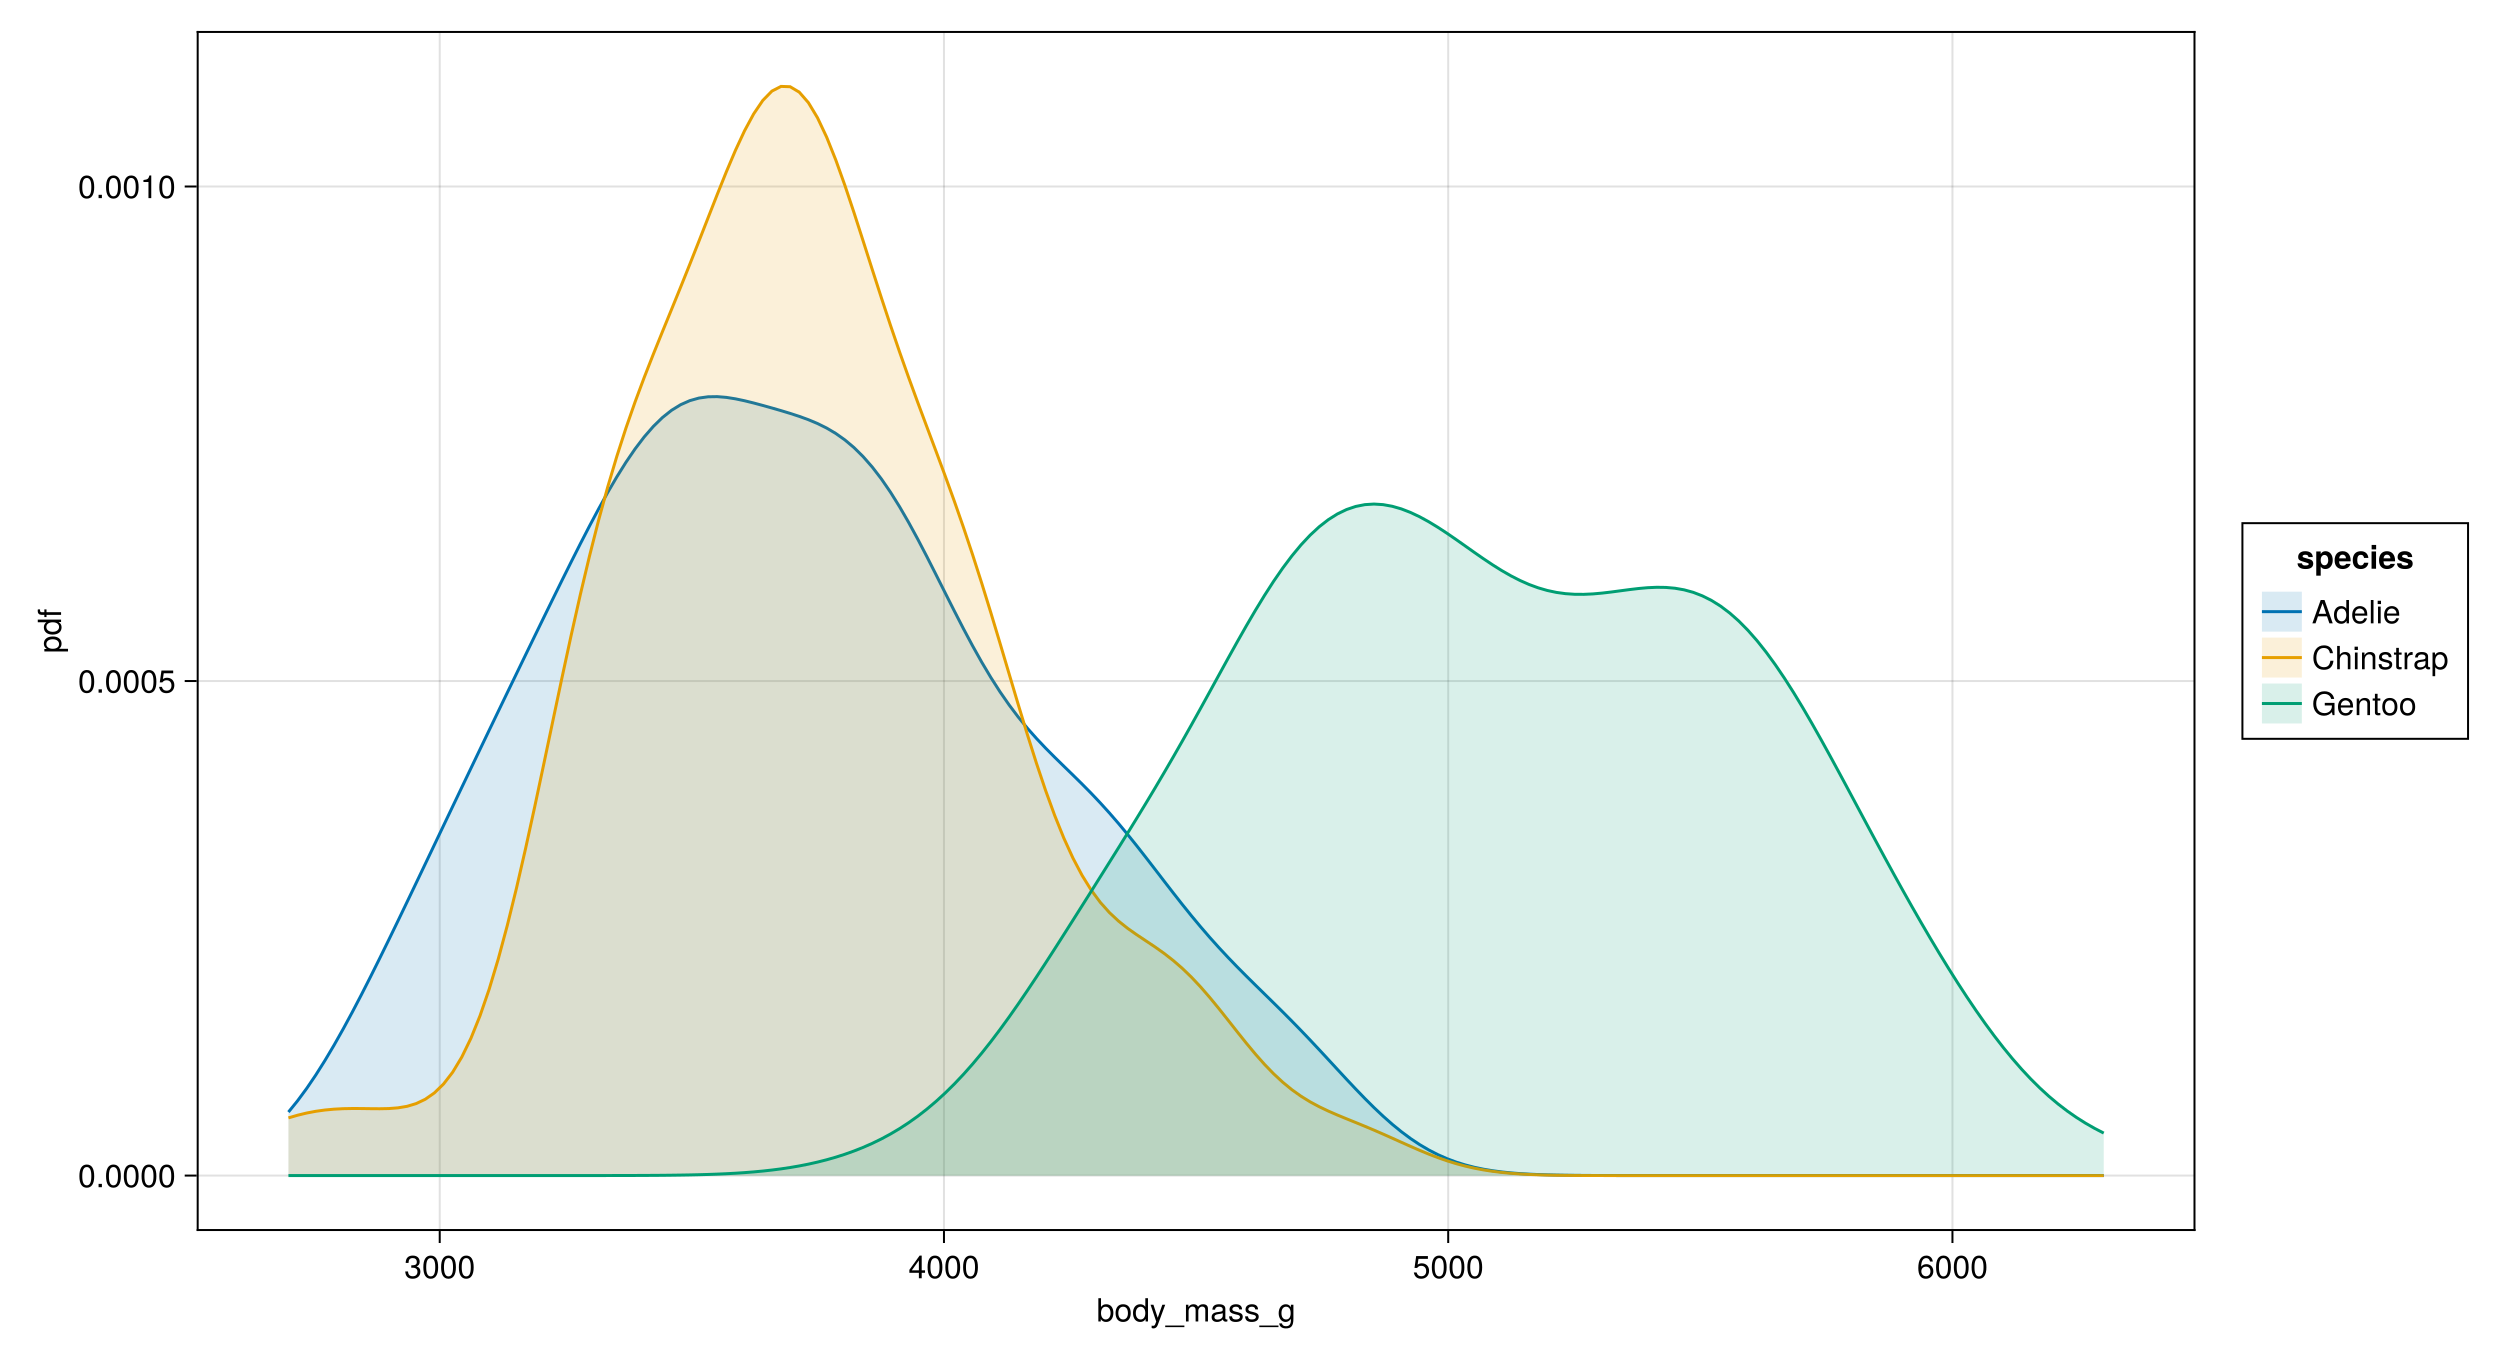 <?xml version="1.0" encoding="UTF-8"?>
<svg xmlns="http://www.w3.org/2000/svg" xmlns:xlink="http://www.w3.org/1999/xlink" width="939pt" height="510pt" viewBox="0 0 939 510" version="1.1">
<defs>
<g>
<symbol overflow="visible" id="glyph0-0-bfsgRCdB">
<path style="stroke:none;" d="M 0.234 -8.75 C 0.234 -8.75 0.234 0 0.234 0 C 0.234 0 5.641 0 5.641 0 C 5.641 0 5.641 -8.75 5.641 -8.75 C 5.641 -8.75 0.234 -8.75 0.234 -8.75 Z M 0.859 -0.625 C 0.859 -0.625 0.859 -8.125 0.859 -8.125 C 0.859 -8.125 5.016 -8.125 5.016 -8.125 C 5.016 -8.125 5.016 -0.625 5.016 -0.625 C 5.016 -0.625 0.859 -0.625 0.859 -0.625 Z M 0.859 -0.625 "/>
</symbol>
<symbol overflow="visible" id="glyph0-1-bfsgRCdB">
<path style="stroke:none;" d="M 6.281 -3.219 C 6.281 -1.172 5.203 0.188 3.547 0.188 C 2.656 0.188 2.031 -0.172 1.547 -0.906 C 1.547 -0.906 1.547 0 1.547 0 C 1.547 0 0.641 0 0.641 0 C 0.641 0 0.641 -8.75 0.641 -8.75 C 0.641 -8.75 1.641 -8.75 1.641 -8.75 C 1.641 -8.75 1.641 -5.438 1.641 -5.438 C 2.109 -6.141 2.719 -6.469 3.594 -6.469 C 5.25 -6.469 6.281 -5.25 6.281 -3.219 Z M 5.234 -3.156 C 5.234 -4.562 4.516 -5.531 3.391 -5.531 C 2.344 -5.578 1.641 -4.625 1.641 -3.141 C 1.641 -1.719 2.344 -0.75 3.391 -0.75 C 4.484 -0.75 5.234 -1.734 5.234 -3.156 Z M 5.234 -3.156 "/>
</symbol>
<symbol overflow="visible" id="glyph0-2-bfsgRCdB">
<path style="stroke:none;" d="M 6.125 -3.094 C 6.125 -1.031 5.047 0.188 3.281 0.188 C 1.484 0.188 0.438 -1.031 0.438 -3.141 C 0.438 -5.25 1.5 -6.469 3.266 -6.469 C 5.078 -6.469 6.125 -5.266 6.125 -3.094 Z M 5.078 -3.109 C 5.078 -4.672 4.406 -5.547 3.281 -5.547 C 2.156 -5.547 1.469 -4.656 1.469 -3.141 C 1.469 -1.625 2.156 -0.75 3.281 -0.75 C 4.375 -0.75 5.078 -1.625 5.078 -3.109 Z M 5.078 -3.109 "/>
</symbol>
<symbol overflow="visible" id="glyph0-3-bfsgRCdB">
<path style="stroke:none;" d="M 5.938 0 C 5.938 0 5.047 0 5.047 0 C 5.047 0 5.047 -0.922 5.047 -0.922 C 4.516 -0.141 3.906 0.188 3.047 0.188 C 1.359 0.188 0.312 -1.078 0.312 -3.203 C 0.312 -5.203 1.375 -6.469 3.016 -6.469 C 3.859 -6.469 4.531 -6.125 4.938 -5.5 C 4.938 -5.5 4.938 -8.75 4.938 -8.75 C 4.938 -8.75 5.938 -8.75 5.938 -8.75 C 5.938 -8.75 5.938 0 5.938 0 Z M 4.938 -3.125 C 4.938 -4.578 4.266 -5.531 3.188 -5.531 C 2.094 -5.531 1.359 -4.609 1.359 -3.141 C 1.359 -1.688 2.094 -0.75 3.188 -0.75 C 4.25 -0.75 4.938 -1.672 4.938 -3.125 Z M 4.938 -3.125 "/>
</symbol>
<symbol overflow="visible" id="glyph0-4-bfsgRCdB">
<path style="stroke:none;" d="M 5.734 -6.281 C 5.734 -6.281 2.938 1.312 2.938 1.312 C 2.609 2.219 2.031 2.609 1.312 2.609 C 1.062 2.609 0.859 2.562 0.641 2.453 C 0.641 2.453 0.641 1.562 0.641 1.562 C 0.859 1.609 1.031 1.625 1.172 1.625 C 1.609 1.625 1.812 1.469 1.984 1.016 C 1.984 1.016 2.359 0.031 2.359 0.031 C 2.359 0.031 0.234 -6.281 0.234 -6.281 C 0.234 -6.281 1.312 -6.281 1.312 -6.281 C 1.312 -6.281 2.922 -1.391 2.922 -1.391 C 2.922 -1.391 4.656 -6.281 4.656 -6.281 C 4.656 -6.281 5.734 -6.281 5.734 -6.281 Z M 5.734 -6.281 "/>
</symbol>
<symbol overflow="visible" id="glyph0-5-bfsgRCdB">
<path style="stroke:none;" d="M 6.938 2.125 C 6.938 2.125 -0.266 2.125 -0.266 2.125 C -0.266 2.125 -0.266 1.531 -0.266 1.531 C -0.266 1.531 6.938 1.531 6.938 1.531 C 6.938 1.531 6.938 2.125 6.938 2.125 Z M 6.938 2.125 "/>
</symbol>
<symbol overflow="visible" id="glyph0-6-bfsgRCdB">
<path style="stroke:none;" d="M 9.125 0 C 9.125 0 8.125 0 8.125 0 C 8.125 0 8.125 -4.328 8.125 -4.328 C 8.125 -5.125 7.703 -5.594 6.969 -5.594 C 6.156 -5.594 5.484 -4.859 5.484 -3.953 C 5.484 -3.953 5.484 0 5.484 0 C 5.484 0 4.484 0 4.484 0 C 4.484 0 4.484 -4.328 4.484 -4.328 C 4.484 -5.141 4.062 -5.594 3.328 -5.594 C 2.516 -5.594 1.844 -4.859 1.844 -3.953 C 1.844 -3.953 1.844 0 1.844 0 C 1.844 0 0.859 0 0.859 0 C 0.859 0 0.859 -6.281 0.859 -6.281 C 0.859 -6.281 1.766 -6.281 1.766 -6.281 C 1.766 -6.281 1.766 -5.406 1.766 -5.406 C 2.297 -6.156 2.859 -6.469 3.703 -6.469 C 4.516 -6.469 5.016 -6.188 5.391 -5.516 C 5.969 -6.219 6.484 -6.469 7.312 -6.469 C 8.5 -6.469 9.125 -5.844 9.125 -4.719 C 9.125 -4.719 9.125 0 9.125 0 Z M 9.125 0 "/>
</symbol>
<symbol overflow="visible" id="glyph0-7-bfsgRCdB">
<path style="stroke:none;" d="M 6.422 -0.031 C 6.094 0.062 5.938 0.078 5.734 0.078 C 5.25 0.078 4.812 -0.266 4.703 -0.75 C 4.156 -0.156 3.375 0.188 2.562 0.188 C 1.297 0.188 0.5 -0.484 0.5 -1.625 C 0.5 -2.406 0.875 -2.969 1.609 -3.266 C 1.984 -3.422 2.203 -3.469 3.625 -3.641 C 4.422 -3.75 4.672 -3.922 4.672 -4.344 C 4.672 -4.344 4.672 -4.609 4.672 -4.609 C 4.672 -5.203 4.156 -5.547 3.266 -5.547 C 2.328 -5.547 1.875 -5.203 1.781 -4.422 C 1.781 -4.422 0.781 -4.422 0.781 -4.422 C 0.844 -5.875 1.781 -6.469 3.297 -6.469 C 4.844 -6.469 5.656 -5.875 5.656 -4.75 C 5.656 -4.75 5.656 -1.25 5.656 -1.25 C 5.656 -0.938 5.859 -0.75 6.203 -0.75 C 6.266 -0.75 6.312 -0.75 6.422 -0.781 C 6.422 -0.781 6.422 -0.031 6.422 -0.031 Z M 4.672 -2.172 C 4.672 -2.172 4.672 -3.109 4.672 -3.109 C 4.328 -2.953 4.109 -2.906 3.062 -2.766 C 1.984 -2.609 1.547 -2.312 1.547 -1.656 C 1.547 -0.969 2 -0.703 2.781 -0.703 C 3.75 -0.703 4.672 -1.266 4.672 -2.172 Z M 4.672 -2.172 "/>
</symbol>
<symbol overflow="visible" id="glyph0-8-bfsgRCdB">
<path style="stroke:none;" d="M 5.516 -1.766 C 5.516 -0.547 4.5 0.188 2.922 0.188 C 1.266 0.188 0.453 -0.469 0.406 -1.922 C 0.406 -1.922 1.469 -1.922 1.469 -1.922 C 1.594 -0.953 2.094 -0.75 3 -0.75 C 3.875 -0.75 4.469 -1.094 4.469 -1.688 C 4.469 -2.141 4.188 -2.344 3.484 -2.516 C 3.484 -2.516 2.562 -2.734 2.562 -2.734 C 1.062 -3.094 0.562 -3.562 0.562 -4.547 C 0.562 -5.719 1.516 -6.469 2.969 -6.469 C 4.422 -6.469 5.25 -5.766 5.25 -4.531 C 5.25 -4.531 4.203 -4.531 4.203 -4.531 C 4.172 -5.203 3.75 -5.547 2.938 -5.547 C 2.125 -5.547 1.609 -5.172 1.609 -4.594 C 1.609 -4.156 1.953 -3.891 2.766 -3.703 C 2.766 -3.703 3.734 -3.469 3.734 -3.469 C 4.984 -3.172 5.516 -2.703 5.516 -1.766 Z M 5.516 -1.766 "/>
</symbol>
<symbol overflow="visible" id="glyph0-9-bfsgRCdB">
<path style="stroke:none;" d="M 6.234 -2.047 C 6.234 -2.047 4.984 -2.047 4.984 -2.047 C 4.984 -2.047 4.984 0 4.984 0 C 4.984 0 3.922 0 3.922 0 C 3.922 0 3.922 -2.047 3.922 -2.047 C 3.922 -2.047 0.344 -2.047 0.344 -2.047 C 0.344 -2.047 0.344 -3.156 0.344 -3.156 C 0.344 -3.156 4.203 -8.516 4.203 -8.516 C 4.203 -8.516 4.984 -8.516 4.984 -8.516 C 4.984 -8.516 4.984 -2.984 4.984 -2.984 C 4.984 -2.984 6.234 -2.984 6.234 -2.984 C 6.234 -2.984 6.234 -2.047 6.234 -2.047 Z M 3.922 -2.984 C 3.922 -2.984 3.922 -6.703 3.922 -6.703 C 3.922 -6.703 1.266 -2.984 1.266 -2.984 C 1.266 -2.984 3.922 -2.984 3.922 -2.984 Z M 3.922 -2.984 "/>
</symbol>
<symbol overflow="visible" id="glyph0-1-bfsgRCdB0">
<path style="stroke:none;" d="M 6.078 -4.094 C 6.078 -1.297 5.094 0.188 3.297 0.188 C 1.469 0.188 0.516 -1.297 0.516 -4.156 C 0.516 -7.016 1.469 -8.516 3.297 -8.516 C 5.141 -8.516 6.078 -7.047 6.078 -4.094 Z M 5 -4.188 C 5 -6.469 4.438 -7.578 3.297 -7.578 C 2.156 -7.578 1.594 -6.484 1.594 -4.156 C 1.594 -1.828 2.156 -0.703 3.281 -0.703 C 4.453 -0.703 5 -1.781 5 -4.188 Z M 5 -4.188 "/>
</symbol>
<symbol overflow="visible" id="glyph0-1-bfsgRCdB1">
<path style="stroke:none;" d="M 6.156 -2.812 C 6.156 -1.016 4.953 0.188 3.234 0.188 C 1.734 0.188 0.766 -0.484 0.422 -2.188 C 0.422 -2.188 1.469 -2.188 1.469 -2.188 C 1.734 -1.219 2.297 -0.75 3.219 -0.75 C 4.375 -0.75 5.078 -1.453 5.078 -2.672 C 5.078 -3.938 4.359 -4.672 3.219 -4.672 C 2.562 -4.672 2.141 -4.469 1.656 -3.875 C 1.656 -3.875 0.688 -3.875 0.688 -3.875 C 0.688 -3.875 1.312 -8.328 1.312 -8.328 C 1.312 -8.328 5.719 -8.328 5.719 -8.328 C 5.719 -8.328 5.719 -7.281 5.719 -7.281 C 5.719 -7.281 2.172 -7.281 2.172 -7.281 C 2.172 -7.281 1.844 -5.094 1.844 -5.094 C 2.328 -5.453 2.812 -5.609 3.406 -5.609 C 5.047 -5.609 6.156 -4.5 6.156 -2.812 Z M 6.156 -2.812 "/>
</symbol>
<symbol overflow="visible" id="glyph0-1-bfsgRCdB2">
<path style="stroke:none;" d="M 6.156 -2.641 C 6.156 -0.969 4.984 0.188 3.375 0.188 C 1.422 0.188 0.516 -1.219 0.516 -3.875 C 0.516 -6.844 1.578 -8.516 3.562 -8.516 C 4.859 -8.516 5.766 -7.688 5.969 -6.281 C 5.969 -6.281 4.922 -6.281 4.922 -6.281 C 4.75 -7.109 4.234 -7.578 3.484 -7.578 C 2.281 -7.578 1.609 -6.422 1.594 -4.344 C 2.047 -4.969 2.719 -5.297 3.547 -5.297 C 5.078 -5.297 6.156 -4.219 6.156 -2.641 Z M 5.078 -2.562 C 5.078 -3.703 4.438 -4.359 3.422 -4.359 C 2.375 -4.359 1.656 -3.672 1.656 -2.609 C 1.656 -1.531 2.406 -0.75 3.391 -0.75 C 4.359 -0.75 5.078 -1.484 5.078 -2.562 Z M 5.078 -2.562 "/>
</symbol>
<symbol overflow="visible" id="glyph0-1-bfsgRCdB3">
<path style="stroke:none;" d="M 7.844 0 C 7.844 0 6.594 0 6.594 0 C 6.594 0 5.688 -2.625 5.688 -2.625 C 5.688 -2.625 2.312 -2.625 2.312 -2.625 C 2.312 -2.625 1.391 0 1.391 0 C 1.391 0 0.203 0 0.203 0 C 0.203 0 3.328 -8.75 3.328 -8.75 C 3.328 -8.75 4.766 -8.75 4.766 -8.75 C 4.766 -8.75 7.844 0 7.844 0 Z M 5.375 -3.562 C 5.375 -3.562 4.031 -7.547 4.031 -7.547 C 4.031 -7.547 2.594 -3.562 2.594 -3.562 C 2.594 -3.562 5.375 -3.562 5.375 -3.562 Z M 5.375 -3.562 "/>
</symbol>
<symbol overflow="visible" id="glyph0-1-bfsgRCdB4">
<path style="stroke:none;" d="M 6.156 -2.859 C 6.156 -2.859 1.531 -2.859 1.531 -2.859 C 1.547 -1.422 2.328 -0.75 3.375 -0.75 C 4.172 -0.75 4.734 -1.078 5.016 -1.906 C 5.016 -1.906 6.031 -1.906 6.031 -1.906 C 5.766 -0.641 4.781 0.188 3.344 0.188 C 1.578 0.188 0.484 -1.047 0.484 -3.109 C 0.484 -5.172 1.609 -6.469 3.359 -6.469 C 4.531 -6.469 5.5 -5.844 5.906 -4.812 C 6.078 -4.344 6.156 -3.766 6.156 -2.859 Z M 5.094 -3.75 C 5.094 -4.734 4.328 -5.547 3.344 -5.547 C 2.344 -5.547 1.625 -4.781 1.547 -3.672 C 1.547 -3.672 5.078 -3.672 5.078 -3.672 C 5.094 -3.703 5.094 -3.75 5.094 -3.75 Z M 5.094 -3.75 "/>
</symbol>
<symbol overflow="visible" id="glyph0-1-bfsgRCdB5">
<path style="stroke:none;" d="M 1.812 0 C 1.812 0 0.812 0 0.812 0 C 0.812 0 0.812 -8.75 0.812 -8.75 C 0.812 -8.75 1.812 -8.75 1.812 -8.75 C 1.812 -8.75 1.812 0 1.812 0 Z M 1.812 0 "/>
</symbol>
<symbol overflow="visible" id="glyph0-1-bfsgRCdB6">
<path style="stroke:none;" d="M 1.844 0 C 1.844 0 0.844 0 0.844 0 C 0.844 0 0.844 -6.281 0.844 -6.281 C 0.844 -6.281 1.844 -6.281 1.844 -6.281 C 1.844 -6.281 1.844 0 1.844 0 Z M 1.969 -7.234 C 1.969 -7.234 0.719 -7.234 0.719 -7.234 C 0.719 -7.234 0.719 -8.484 0.719 -8.484 C 0.719 -8.484 1.969 -8.484 1.969 -8.484 C 1.969 -8.484 1.969 -7.234 1.969 -7.234 Z M 1.969 -7.234 "/>
</symbol>
<symbol overflow="visible" id="glyph0-1-bfsgRCdB7">
<path style="stroke:none;" d="M 8.125 -3.188 C 7.859 -0.906 6.656 0.219 4.531 0.219 C 1.953 0.219 0.578 -1.719 0.578 -4.266 C 0.578 -6.828 1.922 -8.969 4.578 -8.969 C 6.484 -8.969 7.594 -7.953 7.938 -6.031 C 7.938 -6.031 6.797 -6.031 6.797 -6.031 C 6.531 -7.375 5.812 -7.984 4.438 -7.984 C 2.75 -7.984 1.688 -6.531 1.688 -4.281 C 1.688 -2.094 2.797 -0.766 4.531 -0.766 C 6.016 -0.766 6.703 -1.531 6.969 -3.188 C 6.969 -3.188 8.125 -3.188 8.125 -3.188 Z M 8.125 -3.188 "/>
</symbol>
<symbol overflow="visible" id="glyph0-1-bfsgRCdB8">
<path style="stroke:none;" d="M 5.828 0 C 5.828 0 4.844 0 4.844 0 C 4.844 0 4.844 -4.359 4.844 -4.359 C 4.844 -5.188 4.25 -5.594 3.547 -5.594 C 2.516 -5.594 1.844 -4.75 1.844 -3.469 C 1.844 -3.469 1.844 0 1.844 0 C 1.844 0 0.844 0 0.844 0 C 0.844 0 0.844 -8.75 0.844 -8.75 C 0.844 -8.75 1.844 -8.75 1.844 -8.75 C 1.844 -8.75 1.844 -5.422 1.844 -5.422 C 2.422 -6.188 2.969 -6.469 3.859 -6.469 C 5.078 -6.469 5.828 -5.812 5.828 -4.75 C 5.828 -4.75 5.828 0 5.828 0 Z M 5.828 0 "/>
</symbol>
<symbol overflow="visible" id="glyph0-1-bfsgRCdB9">
<path style="stroke:none;" d="M 5.844 0 C 5.844 0 4.844 0 4.844 0 C 4.844 0 4.844 -4.359 4.844 -4.359 C 4.844 -5.109 4.344 -5.594 3.547 -5.594 C 2.531 -5.594 1.844 -4.75 1.844 -3.469 C 1.844 -3.469 1.844 0 1.844 0 C 1.844 0 0.844 0 0.844 0 C 0.844 0 0.844 -6.281 0.844 -6.281 C 0.844 -6.281 1.766 -6.281 1.766 -6.281 C 1.766 -6.281 1.766 -5.234 1.766 -5.234 C 2.312 -6.109 2.922 -6.469 3.859 -6.469 C 5.062 -6.469 5.844 -5.797 5.844 -4.75 C 5.844 -4.75 5.844 0 5.844 0 Z M 5.844 0 "/>
</symbol>
<symbol overflow="visible" id="glyph0-2-bfsgRCdB0">
<path style="stroke:none;" d="M 3.047 0 C 2.719 0.062 2.469 0.078 2.234 0.078 C 1.453 0.078 1.016 -0.281 1.016 -0.906 C 1.016 -0.906 1.016 -5.469 1.016 -5.469 C 1.016 -5.469 0.172 -5.469 0.172 -5.469 C 0.172 -5.469 0.172 -6.281 0.172 -6.281 C 0.172 -6.281 1.016 -6.281 1.016 -6.281 C 1.016 -6.281 1.016 -8.016 1.016 -8.016 C 1.016 -8.016 2.016 -8.016 2.016 -8.016 C 2.016 -8.016 2.016 -6.281 2.016 -6.281 C 2.016 -6.281 3.047 -6.281 3.047 -6.281 C 3.047 -6.281 3.047 -5.469 3.047 -5.469 C 3.047 -5.469 2.016 -5.469 2.016 -5.469 C 2.016 -5.469 2.016 -1.359 2.016 -1.359 C 2.016 -0.906 2.141 -0.797 2.562 -0.797 C 2.766 -0.797 2.922 -0.797 3.047 -0.844 C 3.047 -0.844 3.047 0 3.047 0 Z M 3.047 0 "/>
</symbol>
<symbol overflow="visible" id="glyph0-2-bfsgRCdB1">
<path style="stroke:none;" d="M 3.859 -5.406 C 2.297 -5.391 1.844 -4.688 1.844 -3.266 C 1.844 -3.266 1.844 0 1.844 0 C 1.844 0 0.844 0 0.844 0 C 0.844 0 0.844 -6.281 0.844 -6.281 C 0.844 -6.281 1.75 -6.281 1.75 -6.281 C 1.75 -6.281 1.75 -5.141 1.75 -5.141 C 2.328 -6.078 2.812 -6.469 3.469 -6.469 C 3.594 -6.469 3.688 -6.453 3.859 -6.438 C 3.859 -6.438 3.859 -5.406 3.859 -5.406 Z M 3.859 -5.406 "/>
</symbol>
<symbol overflow="visible" id="glyph0-2-bfsgRCdB2">
<path style="stroke:none;" d="M 6.281 -3.078 C 6.281 -1.078 5.203 0.188 3.594 0.188 C 2.766 0.188 2.188 -0.109 1.656 -0.75 C 1.656 -0.75 1.656 2.609 1.656 2.609 C 1.656 2.609 0.656 2.609 0.656 2.609 C 0.656 2.609 0.656 -6.281 0.656 -6.281 C 0.656 -6.281 1.578 -6.281 1.578 -6.281 C 1.578 -6.281 1.578 -5.344 1.578 -5.344 C 2.047 -6.078 2.719 -6.469 3.578 -6.469 C 5.25 -6.469 6.281 -5.203 6.281 -3.078 Z M 5.234 -3.109 C 5.234 -4.609 4.516 -5.531 3.406 -5.531 C 2.359 -5.531 1.656 -4.578 1.656 -3.094 C 1.656 -1.625 2.359 -0.75 3.406 -0.75 C 4.5 -0.75 5.234 -1.688 5.234 -3.109 Z M 5.234 -3.109 "/>
</symbol>
<symbol overflow="visible" id="glyph0-2-bfsgRCdB3">
<path style="stroke:none;" d="M 8.516 0 C 8.516 0 7.797 0 7.797 0 C 7.797 0 7.531 -1.156 7.531 -1.156 C 6.672 -0.203 5.719 0.219 4.531 0.219 C 2.172 0.219 0.531 -1.594 0.531 -4.281 C 0.531 -6.906 2.047 -8.969 4.734 -8.969 C 6.734 -8.969 8.078 -7.875 8.391 -6.094 C 8.391 -6.094 7.25 -6.094 7.25 -6.094 C 7.016 -7.219 6.047 -7.984 4.719 -7.984 C 2.875 -7.984 1.641 -6.484 1.641 -4.344 C 1.641 -2.203 2.797 -0.766 4.781 -0.766 C 6.375 -0.766 7.531 -1.844 7.531 -3.391 C 7.531 -3.391 7.531 -3.641 7.531 -3.641 C 7.531 -3.641 4.859 -3.641 4.859 -3.641 C 4.859 -3.641 4.859 -4.625 4.859 -4.625 C 4.859 -4.625 8.516 -4.625 8.516 -4.625 C 8.516 -4.625 8.516 0 8.516 0 Z M 8.516 0 "/>
</symbol>
<symbol overflow="visible" id="glyph1-0-bfsgRCdB">
<path style="stroke:none;" d="M 0.234 -8.75 C 0.234 -8.75 0.234 0 0.234 0 C 0.234 0 5.641 0 5.641 0 C 5.641 0 5.641 -8.75 5.641 -8.75 C 5.641 -8.75 0.234 -8.75 0.234 -8.75 Z M 0.859 -0.625 C 0.859 -0.625 0.859 -8.125 0.859 -8.125 C 0.859 -8.125 5.016 -8.125 5.016 -8.125 C 5.016 -8.125 5.016 -0.625 5.016 -0.625 C 5.016 -0.625 0.859 -0.625 0.859 -0.625 Z M 0.859 -0.625 "/>
</symbol>
<symbol overflow="visible" id="glyph1-1-bfsgRCdB">
<path style="stroke:none;" d="M 5.516 -1.766 C 5.516 -0.547 4.5 0.188 2.922 0.188 C 1.266 0.188 0.453 -0.469 0.406 -1.922 C 0.406 -1.922 1.469 -1.922 1.469 -1.922 C 1.594 -0.953 2.094 -0.75 3 -0.75 C 3.875 -0.75 4.469 -1.094 4.469 -1.688 C 4.469 -2.141 4.188 -2.344 3.484 -2.516 C 3.484 -2.516 2.562 -2.734 2.562 -2.734 C 1.062 -3.094 0.562 -3.562 0.562 -4.547 C 0.562 -5.719 1.516 -6.469 2.969 -6.469 C 4.422 -6.469 5.25 -5.766 5.25 -4.531 C 5.25 -4.531 4.203 -4.531 4.203 -4.531 C 4.172 -5.203 3.75 -5.547 2.938 -5.547 C 2.125 -5.547 1.609 -5.172 1.609 -4.594 C 1.609 -4.156 1.953 -3.891 2.766 -3.703 C 2.766 -3.703 3.734 -3.469 3.734 -3.469 C 4.984 -3.172 5.516 -2.703 5.516 -1.766 Z M 5.516 -1.766 "/>
</symbol>
<symbol overflow="visible" id="glyph1-2-bfsgRCdB">
<path style="stroke:none;" d="M 5.875 -1.031 C 5.875 1.734 5.031 2.609 3.062 2.609 C 1.578 2.609 0.656 1.906 0.547 0.719 C 0.547 0.719 1.578 0.719 1.578 0.719 C 1.688 1.484 2.297 1.781 3.094 1.781 C 4.266 1.781 4.938 1.141 4.938 -0.531 C 4.938 -0.531 4.938 -0.953 4.938 -0.953 C 4.281 -0.156 3.734 0.188 2.938 0.188 C 1.469 0.188 0.344 -1.109 0.344 -3.078 C 0.344 -5.125 1.422 -6.469 3.031 -6.469 C 3.828 -6.469 4.438 -6.125 4.938 -5.375 C 4.938 -5.375 4.938 -6.281 4.938 -6.281 C 4.938 -6.281 5.875 -6.281 5.875 -6.281 C 5.875 -6.281 5.875 -1.031 5.875 -1.031 Z M 4.844 -3.109 C 4.844 -4.625 4.219 -5.547 3.125 -5.547 C 2.062 -5.547 1.391 -4.656 1.391 -3.141 C 1.391 -1.625 2.047 -0.75 3.141 -0.75 C 4.203 -0.75 4.844 -1.609 4.844 -3.109 Z M 4.844 -3.109 "/>
</symbol>
<symbol overflow="visible" id="glyph1-3-bfsgRCdB">
<path style="stroke:none;" d="M 6.078 -4.094 C 6.078 -1.297 5.094 0.188 3.297 0.188 C 1.469 0.188 0.516 -1.297 0.516 -4.156 C 0.516 -7.016 1.469 -8.516 3.297 -8.516 C 5.141 -8.516 6.078 -7.047 6.078 -4.094 Z M 5 -4.188 C 5 -6.469 4.438 -7.578 3.297 -7.578 C 2.156 -7.578 1.594 -6.484 1.594 -4.156 C 1.594 -1.828 2.156 -0.703 3.281 -0.703 C 4.453 -0.703 5 -1.781 5 -4.188 Z M 5 -4.188 "/>
</symbol>
<symbol overflow="visible" id="glyph2-0-bfsgRCdB">
<path style="stroke:none;" d="M 0.234 -8.75 C 0.234 -8.75 0.234 0 0.234 0 C 0.234 0 5.641 0 5.641 0 C 5.641 0 5.641 -8.75 5.641 -8.75 C 5.641 -8.75 0.234 -8.75 0.234 -8.75 Z M 0.859 -0.625 C 0.859 -0.625 0.859 -8.125 0.859 -8.125 C 0.859 -8.125 5.016 -8.125 5.016 -8.125 C 5.016 -8.125 5.016 -0.625 5.016 -0.625 C 5.016 -0.625 0.859 -0.625 0.859 -0.625 Z M 0.859 -0.625 "/>
</symbol>
<symbol overflow="visible" id="glyph2-1-bfsgRCdB">
<path style="stroke:none;" d="M 6.078 -2.469 C 6.078 -0.859 4.938 0.188 3.188 0.188 C 1.453 0.188 0.516 -0.672 0.391 -2.562 C 0.391 -2.562 1.438 -2.562 1.438 -2.562 C 1.516 -1.328 2.078 -0.75 3.234 -0.75 C 4.328 -0.75 4.984 -1.391 4.984 -2.453 C 4.984 -3.406 4.391 -3.953 3.234 -3.953 C 3.234 -3.953 2.656 -3.953 2.656 -3.953 C 2.656 -3.953 2.656 -4.844 2.656 -4.844 C 4.344 -4.844 4.734 -5.219 4.734 -6.125 C 4.734 -7.031 4.172 -7.578 3.234 -7.578 C 2.156 -7.578 1.641 -7.016 1.625 -5.766 C 1.625 -5.766 0.562 -5.766 0.562 -5.766 C 0.594 -7.578 1.516 -8.516 3.234 -8.516 C 4.844 -8.516 5.812 -7.625 5.812 -6.172 C 5.812 -5.312 5.422 -4.766 4.625 -4.453 C 5.656 -4.109 6.078 -3.5 6.078 -2.469 Z M 6.078 -2.469 "/>
</symbol>
<symbol overflow="visible" id="glyph2-2-bfsgRCdB">
<path style="stroke:none;" d="M 6.078 -4.094 C 6.078 -1.297 5.094 0.188 3.297 0.188 C 1.469 0.188 0.516 -1.297 0.516 -4.156 C 0.516 -7.016 1.469 -8.516 3.297 -8.516 C 5.141 -8.516 6.078 -7.047 6.078 -4.094 Z M 5 -4.188 C 5 -6.469 4.438 -7.578 3.297 -7.578 C 2.156 -7.578 1.594 -6.484 1.594 -4.156 C 1.594 -1.828 2.156 -0.703 3.281 -0.703 C 4.453 -0.703 5 -1.781 5 -4.188 Z M 5 -4.188 "/>
</symbol>
<symbol overflow="visible" id="glyph3-0-bfsgRCdB">
<path style="stroke:none;" d="M 0.234 -8.75 C 0.234 -8.75 0.234 0 0.234 0 C 0.234 0 5.641 0 5.641 0 C 5.641 0 5.641 -8.75 5.641 -8.75 C 5.641 -8.75 0.234 -8.75 0.234 -8.75 Z M 0.859 -0.625 C 0.859 -0.625 0.859 -8.125 0.859 -8.125 C 0.859 -8.125 5.016 -8.125 5.016 -8.125 C 5.016 -8.125 5.016 -0.625 5.016 -0.625 C 5.016 -0.625 0.859 -0.625 0.859 -0.625 Z M 0.859 -0.625 "/>
</symbol>
<symbol overflow="visible" id="glyph3-1-bfsgRCdB">
<path style="stroke:none;" d="M 6.078 -4.094 C 6.078 -1.297 5.094 0.188 3.297 0.188 C 1.469 0.188 0.516 -1.297 0.516 -4.156 C 0.516 -7.016 1.469 -8.516 3.297 -8.516 C 5.141 -8.516 6.078 -7.047 6.078 -4.094 Z M 5 -4.188 C 5 -6.469 4.438 -7.578 3.297 -7.578 C 2.156 -7.578 1.594 -6.484 1.594 -4.156 C 1.594 -1.828 2.156 -0.703 3.281 -0.703 C 4.453 -0.703 5 -1.781 5 -4.188 Z M 5 -4.188 "/>
</symbol>
<symbol overflow="visible" id="glyph4-0-bfsgRCdB">
<path style="stroke:none;" d="M 0.234 -8.75 C 0.234 -8.75 0.234 0 0.234 0 C 0.234 0 5.641 0 5.641 0 C 5.641 0 5.641 -8.75 5.641 -8.75 C 5.641 -8.75 0.234 -8.75 0.234 -8.75 Z M 0.859 -0.625 C 0.859 -0.625 0.859 -8.125 0.859 -8.125 C 0.859 -8.125 5.016 -8.125 5.016 -8.125 C 5.016 -8.125 5.016 -0.625 5.016 -0.625 C 5.016 -0.625 0.859 -0.625 0.859 -0.625 Z M 0.859 -0.625 "/>
</symbol>
<symbol overflow="visible" id="glyph4-1-bfsgRCdB">
<path style="stroke:none;" d="M 6.078 -4.094 C 6.078 -1.297 5.094 0.188 3.297 0.188 C 1.469 0.188 0.516 -1.297 0.516 -4.156 C 0.516 -7.016 1.469 -8.516 3.297 -8.516 C 5.141 -8.516 6.078 -7.047 6.078 -4.094 Z M 5 -4.188 C 5 -6.469 4.438 -7.578 3.297 -7.578 C 2.156 -7.578 1.594 -6.484 1.594 -4.156 C 1.594 -1.828 2.156 -0.703 3.281 -0.703 C 4.453 -0.703 5 -1.781 5 -4.188 Z M 5 -4.188 "/>
</symbol>
<symbol overflow="visible" id="glyph5-0-bfsgRCdB">
<path style="stroke:none;" d="M 0.234 -8.75 C 0.234 -8.75 0.234 0 0.234 0 C 0.234 0 5.641 0 5.641 0 C 5.641 0 5.641 -8.75 5.641 -8.75 C 5.641 -8.75 0.234 -8.75 0.234 -8.75 Z M 0.859 -0.625 C 0.859 -0.625 0.859 -8.125 0.859 -8.125 C 0.859 -8.125 5.016 -8.125 5.016 -8.125 C 5.016 -8.125 5.016 -0.625 5.016 -0.625 C 5.016 -0.625 0.859 -0.625 0.859 -0.625 Z M 0.859 -0.625 "/>
</symbol>
<symbol overflow="visible" id="glyph5-1-bfsgRCdB">
<path style="stroke:none;" d="M 6.078 -4.094 C 6.078 -1.297 5.094 0.188 3.297 0.188 C 1.469 0.188 0.516 -1.297 0.516 -4.156 C 0.516 -7.016 1.469 -8.516 3.297 -8.516 C 5.141 -8.516 6.078 -7.047 6.078 -4.094 Z M 5 -4.188 C 5 -6.469 4.438 -7.578 3.297 -7.578 C 2.156 -7.578 1.594 -6.484 1.594 -4.156 C 1.594 -1.828 2.156 -0.703 3.281 -0.703 C 4.453 -0.703 5 -1.781 5 -4.188 Z M 5 -4.188 "/>
</symbol>
<symbol overflow="visible" id="glyph6-0-bfsgRCdB">
<path style="stroke:none;" d="M 0.234 -8.75 C 0.234 -8.75 0.234 0 0.234 0 C 0.234 0 5.641 0 5.641 0 C 5.641 0 5.641 -8.75 5.641 -8.75 C 5.641 -8.75 0.234 -8.75 0.234 -8.75 Z M 0.859 -0.625 C 0.859 -0.625 0.859 -8.125 0.859 -8.125 C 0.859 -8.125 5.016 -8.125 5.016 -8.125 C 5.016 -8.125 5.016 -0.625 5.016 -0.625 C 5.016 -0.625 0.859 -0.625 0.859 -0.625 Z M 0.859 -0.625 "/>
</symbol>
<symbol overflow="visible" id="glyph6-1-bfsgRCdB">
<path style="stroke:none;" d="M 6.078 -4.094 C 6.078 -1.297 5.094 0.188 3.297 0.188 C 1.469 0.188 0.516 -1.297 0.516 -4.156 C 0.516 -7.016 1.469 -8.516 3.297 -8.516 C 5.141 -8.516 6.078 -7.047 6.078 -4.094 Z M 5 -4.188 C 5 -6.469 4.438 -7.578 3.297 -7.578 C 2.156 -7.578 1.594 -6.484 1.594 -4.156 C 1.594 -1.828 2.156 -0.703 3.281 -0.703 C 4.453 -0.703 5 -1.781 5 -4.188 Z M 5 -4.188 "/>
</symbol>
<symbol overflow="visible" id="glyph7-0-bfsgRCdB">
<path style="stroke:none;" d="M 0.234 -8.75 C 0.234 -8.75 0.234 0 0.234 0 C 0.234 0 5.641 0 5.641 0 C 5.641 0 5.641 -8.75 5.641 -8.75 C 5.641 -8.75 0.234 -8.75 0.234 -8.75 Z M 0.859 -0.625 C 0.859 -0.625 0.859 -8.125 0.859 -8.125 C 0.859 -8.125 5.016 -8.125 5.016 -8.125 C 5.016 -8.125 5.016 -0.625 5.016 -0.625 C 5.016 -0.625 0.859 -0.625 0.859 -0.625 Z M 0.859 -0.625 "/>
</symbol>
<symbol overflow="visible" id="glyph7-1-bfsgRCdB">
<path style="stroke:none;" d="M 6.078 -4.094 C 6.078 -1.297 5.094 0.188 3.297 0.188 C 1.469 0.188 0.516 -1.297 0.516 -4.156 C 0.516 -7.016 1.469 -8.516 3.297 -8.516 C 5.141 -8.516 6.078 -7.047 6.078 -4.094 Z M 5 -4.188 C 5 -6.469 4.438 -7.578 3.297 -7.578 C 2.156 -7.578 1.594 -6.484 1.594 -4.156 C 1.594 -1.828 2.156 -0.703 3.281 -0.703 C 4.453 -0.703 5 -1.781 5 -4.188 Z M 5 -4.188 "/>
</symbol>
<symbol overflow="visible" id="glyph8-0-bfsgRCdB">
<path style="stroke:none;" d="M -8.75 -0.234 C -8.75 -0.234 0 -0.234 0 -0.234 C 0 -0.234 0 -5.641 0 -5.641 C 0 -5.641 -8.75 -5.641 -8.75 -5.641 C -8.75 -5.641 -8.75 -0.234 -8.75 -0.234 Z M -0.625 -0.859 C -0.625 -0.859 -8.125 -0.859 -8.125 -0.859 C -8.125 -0.859 -8.125 -5.016 -8.125 -5.016 C -8.125 -5.016 -0.625 -5.016 -0.625 -5.016 C -0.625 -5.016 -0.625 -0.859 -0.625 -0.859 Z M -0.625 -0.859 "/>
</symbol>
<symbol overflow="visible" id="glyph8-1-bfsgRCdB">
<path style="stroke:none;" d="M -3.078 -6.281 C -1.078 -6.281 0.188 -5.203 0.188 -3.594 C 0.188 -2.766 -0.109 -2.188 -0.75 -1.656 C -0.75 -1.656 2.609 -1.656 2.609 -1.656 C 2.609 -1.656 2.609 -0.656 2.609 -0.656 C 2.609 -0.656 -6.281 -0.656 -6.281 -0.656 C -6.281 -0.656 -6.281 -1.578 -6.281 -1.578 C -6.281 -1.578 -5.344 -1.578 -5.344 -1.578 C -6.078 -2.047 -6.469 -2.719 -6.469 -3.578 C -6.469 -5.25 -5.203 -6.281 -3.078 -6.281 Z M -3.109 -5.234 C -4.609 -5.234 -5.531 -4.516 -5.531 -3.406 C -5.531 -2.359 -4.578 -1.656 -3.094 -1.656 C -1.625 -1.656 -0.75 -2.359 -0.75 -3.406 C -0.75 -4.5 -1.688 -5.234 -3.109 -5.234 Z M -3.109 -5.234 "/>
</symbol>
<symbol overflow="visible" id="glyph9-0-bfsgRCdB">
<path style="stroke:none;" d="M -8.75 -0.234 C -8.75 -0.234 0 -0.234 0 -0.234 C 0 -0.234 0 -5.641 0 -5.641 C 0 -5.641 -8.75 -5.641 -8.75 -5.641 C -8.75 -5.641 -8.75 -0.234 -8.75 -0.234 Z M -0.625 -0.859 C -0.625 -0.859 -8.125 -0.859 -8.125 -0.859 C -8.125 -0.859 -8.125 -5.016 -8.125 -5.016 C -8.125 -5.016 -0.625 -5.016 -0.625 -5.016 C -0.625 -5.016 -0.625 -0.859 -0.625 -0.859 Z M -0.625 -0.859 "/>
</symbol>
<symbol overflow="visible" id="glyph9-1-bfsgRCdB">
<path style="stroke:none;" d="M 0 -5.938 C 0 -5.938 0 -5.047 0 -5.047 C 0 -5.047 -0.922 -5.047 -0.922 -5.047 C -0.141 -4.516 0.188 -3.906 0.188 -3.047 C 0.188 -1.359 -1.078 -0.312 -3.203 -0.312 C -5.203 -0.312 -6.469 -1.375 -6.469 -3.016 C -6.469 -3.859 -6.125 -4.531 -5.5 -4.938 C -5.5 -4.938 -8.75 -4.938 -8.75 -4.938 C -8.75 -4.938 -8.75 -5.938 -8.75 -5.938 C -8.75 -5.938 0 -5.938 0 -5.938 Z M -3.125 -4.938 C -4.578 -4.938 -5.531 -4.266 -5.531 -3.188 C -5.531 -2.094 -4.609 -1.359 -3.141 -1.359 C -1.688 -1.359 -0.75 -2.094 -0.75 -3.188 C -0.75 -4.25 -1.672 -4.938 -3.125 -4.938 Z M -3.125 -4.938 "/>
</symbol>
<symbol overflow="visible" id="glyph9-2-bfsgRCdB">
<path style="stroke:none;" d="M -5.469 -3.094 C -5.469 -3.094 -5.469 -2.047 -5.469 -2.047 C -5.469 -2.047 0 -2.047 0 -2.047 C 0 -2.047 0 -1.062 0 -1.062 C 0 -1.062 -5.469 -1.062 -5.469 -1.062 C -5.469 -1.062 -5.469 -0.219 -5.469 -0.219 C -5.469 -0.219 -6.281 -0.219 -6.281 -0.219 C -6.281 -0.219 -6.281 -1.062 -6.281 -1.062 C -6.281 -1.062 -7.359 -1.062 -7.359 -1.062 C -8.25 -1.062 -8.781 -1.609 -8.781 -2.531 C -8.781 -2.734 -8.766 -2.875 -8.719 -3.094 C -8.719 -3.094 -7.891 -3.094 -7.891 -3.094 C -7.906 -2.875 -7.906 -2.828 -7.906 -2.75 C -7.906 -2.297 -7.688 -2.047 -7.266 -2.047 C -7.266 -2.047 -6.281 -2.047 -6.281 -2.047 C -6.281 -2.047 -6.281 -3.094 -6.281 -3.094 C -6.281 -3.094 -5.469 -3.094 -5.469 -3.094 Z M -5.469 -3.094 "/>
</symbol>
<symbol overflow="visible" id="glyph10-0-bfsgRCdB">
<path style="stroke:none;" d="M 0.234 -8.75 C 0.234 -8.75 0.234 0 0.234 0 C 0.234 0 5.641 0 5.641 0 C 5.641 0 5.641 -8.75 5.641 -8.75 C 5.641 -8.75 0.234 -8.75 0.234 -8.75 Z M 0.859 -0.625 C 0.859 -0.625 0.859 -8.125 0.859 -8.125 C 0.859 -8.125 5.016 -8.125 5.016 -8.125 C 5.016 -8.125 5.016 -0.625 5.016 -0.625 C 5.016 -0.625 0.859 -0.625 0.859 -0.625 Z M 0.859 -0.625 "/>
</symbol>
<symbol overflow="visible" id="glyph10-1-bfsgRCdB">
<path style="stroke:none;" d="M 6.078 -4.094 C 6.078 -1.297 5.094 0.188 3.297 0.188 C 1.469 0.188 0.516 -1.297 0.516 -4.156 C 0.516 -7.016 1.469 -8.516 3.297 -8.516 C 5.141 -8.516 6.078 -7.047 6.078 -4.094 Z M 5 -4.188 C 5 -6.469 4.438 -7.578 3.297 -7.578 C 2.156 -7.578 1.594 -6.484 1.594 -4.156 C 1.594 -1.828 2.156 -0.703 3.281 -0.703 C 4.453 -0.703 5 -1.781 5 -4.188 Z M 5 -4.188 "/>
</symbol>
<symbol overflow="visible" id="glyph11-0-bfsgRCdB">
<path style="stroke:none;" d="M 0.234 -8.75 C 0.234 -8.75 0.234 0 0.234 0 C 0.234 0 5.641 0 5.641 0 C 5.641 0 5.641 -8.75 5.641 -8.75 C 5.641 -8.75 0.234 -8.75 0.234 -8.75 Z M 0.859 -0.625 C 0.859 -0.625 0.859 -8.125 0.859 -8.125 C 0.859 -8.125 5.016 -8.125 5.016 -8.125 C 5.016 -8.125 5.016 -0.625 5.016 -0.625 C 5.016 -0.625 0.859 -0.625 0.859 -0.625 Z M 0.859 -0.625 "/>
</symbol>
<symbol overflow="visible" id="glyph11-1-bfsgRCdB">
<path style="stroke:none;" d="M 2.297 0 C 2.297 0 1.047 0 1.047 0 C 1.047 0 1.047 -1.25 1.047 -1.25 C 1.047 -1.25 2.297 -1.25 2.297 -1.25 C 2.297 -1.25 2.297 0 2.297 0 Z M 2.297 0 "/>
</symbol>
<symbol overflow="visible" id="glyph12-0-bfsgRCdB">
<path style="stroke:none;" d="M 0.234 -8.75 C 0.234 -8.75 0.234 0 0.234 0 C 0.234 0 5.641 0 5.641 0 C 5.641 0 5.641 -8.75 5.641 -8.75 C 5.641 -8.75 0.234 -8.75 0.234 -8.75 Z M 0.859 -0.625 C 0.859 -0.625 0.859 -8.125 0.859 -8.125 C 0.859 -8.125 5.016 -8.125 5.016 -8.125 C 5.016 -8.125 5.016 -0.625 5.016 -0.625 C 5.016 -0.625 0.859 -0.625 0.859 -0.625 Z M 0.859 -0.625 "/>
</symbol>
<symbol overflow="visible" id="glyph12-1-bfsgRCdB">
<path style="stroke:none;" d="M 6.078 -4.094 C 6.078 -1.297 5.094 0.188 3.297 0.188 C 1.469 0.188 0.516 -1.297 0.516 -4.156 C 0.516 -7.016 1.469 -8.516 3.297 -8.516 C 5.141 -8.516 6.078 -7.047 6.078 -4.094 Z M 5 -4.188 C 5 -6.469 4.438 -7.578 3.297 -7.578 C 2.156 -7.578 1.594 -6.484 1.594 -4.156 C 1.594 -1.828 2.156 -0.703 3.281 -0.703 C 4.453 -0.703 5 -1.781 5 -4.188 Z M 5 -4.188 "/>
</symbol>
<symbol overflow="visible" id="glyph13-0-bfsgRCdB">
<path style="stroke:none;" d="M 0.234 -8.75 C 0.234 -8.75 0.234 0 0.234 0 C 0.234 0 5.641 0 5.641 0 C 5.641 0 5.641 -8.75 5.641 -8.75 C 5.641 -8.75 0.234 -8.75 0.234 -8.75 Z M 0.859 -0.625 C 0.859 -0.625 0.859 -8.125 0.859 -8.125 C 0.859 -8.125 5.016 -8.125 5.016 -8.125 C 5.016 -8.125 5.016 -0.625 5.016 -0.625 C 5.016 -0.625 0.859 -0.625 0.859 -0.625 Z M 0.859 -0.625 "/>
</symbol>
<symbol overflow="visible" id="glyph13-1-bfsgRCdB">
<path style="stroke:none;" d="M 6.078 -4.094 C 6.078 -1.297 5.094 0.188 3.297 0.188 C 1.469 0.188 0.516 -1.297 0.516 -4.156 C 0.516 -7.016 1.469 -8.516 3.297 -8.516 C 5.141 -8.516 6.078 -7.047 6.078 -4.094 Z M 5 -4.188 C 5 -6.469 4.438 -7.578 3.297 -7.578 C 2.156 -7.578 1.594 -6.484 1.594 -4.156 C 1.594 -1.828 2.156 -0.703 3.281 -0.703 C 4.453 -0.703 5 -1.781 5 -4.188 Z M 5 -4.188 "/>
</symbol>
<symbol overflow="visible" id="glyph13-2-bfsgRCdB">
<path style="stroke:none;" d="M 4.156 0 C 4.156 0 3.109 0 3.109 0 C 3.109 0 3.109 -6.062 3.109 -6.062 C 3.109 -6.062 1.219 -6.062 1.219 -6.062 C 1.219 -6.062 1.219 -6.812 1.219 -6.812 C 2.859 -7.016 3.094 -7.203 3.469 -8.516 C 3.469 -8.516 4.156 -8.516 4.156 -8.516 C 4.156 -8.516 4.156 0 4.156 0 Z M 4.156 0 "/>
</symbol>
<symbol overflow="visible" id="glyph14-0-bfsgRCdB">
<path style="stroke:none;" d="M 0.234 -8.75 C 0.234 -8.75 0.234 0 0.234 0 C 0.234 0 5.641 0 5.641 0 C 5.641 0 5.641 -8.75 5.641 -8.75 C 5.641 -8.75 0.234 -8.75 0.234 -8.75 Z M 0.859 -0.625 C 0.859 -0.625 0.859 -8.125 0.859 -8.125 C 0.859 -8.125 5.016 -8.125 5.016 -8.125 C 5.016 -8.125 5.016 -0.625 5.016 -0.625 C 5.016 -0.625 0.859 -0.625 0.859 -0.625 Z M 0.859 -0.625 "/>
</symbol>
<symbol overflow="visible" id="glyph14-1-bfsgRCdB">
<path style="stroke:none;" d="M 6.078 -4.094 C 6.078 -1.297 5.094 0.188 3.297 0.188 C 1.469 0.188 0.516 -1.297 0.516 -4.156 C 0.516 -7.016 1.469 -8.516 3.297 -8.516 C 5.141 -8.516 6.078 -7.047 6.078 -4.094 Z M 5 -4.188 C 5 -6.469 4.438 -7.578 3.297 -7.578 C 2.156 -7.578 1.594 -6.484 1.594 -4.156 C 1.594 -1.828 2.156 -0.703 3.281 -0.703 C 4.453 -0.703 5 -1.781 5 -4.188 Z M 5 -4.188 "/>
</symbol>
<symbol overflow="visible" id="glyph15-0-bfsgRCdB">
<path style="stroke:none;" d="M 0.234 -8.75 C 0.234 -8.75 0.234 0 0.234 0 C 0.234 0 5.641 0 5.641 0 C 5.641 0 5.641 -8.75 5.641 -8.75 C 5.641 -8.75 0.234 -8.75 0.234 -8.75 Z M 0.859 -0.625 C 0.859 -0.625 0.859 -8.125 0.859 -8.125 C 0.859 -8.125 5.016 -8.125 5.016 -8.125 C 5.016 -8.125 5.016 -0.625 5.016 -0.625 C 5.016 -0.625 0.859 -0.625 0.859 -0.625 Z M 0.859 -0.625 "/>
</symbol>
<symbol overflow="visible" id="glyph15-1-bfsgRCdB">
<path style="stroke:none;" d="M 2.297 0 C 2.297 0 1.047 0 1.047 0 C 1.047 0 1.047 -1.25 1.047 -1.25 C 1.047 -1.25 2.297 -1.25 2.297 -1.25 C 2.297 -1.25 2.297 0 2.297 0 Z M 2.297 0 "/>
</symbol>
<symbol overflow="visible" id="glyph16-0-bfsgRCdB">
<path style="stroke:none;" d="M 0.234 -8.75 C 0.234 -8.75 0.234 0 0.234 0 C 0.234 0 5.641 0 5.641 0 C 5.641 0 5.641 -8.75 5.641 -8.75 C 5.641 -8.75 0.234 -8.75 0.234 -8.75 Z M 0.859 -0.625 C 0.859 -0.625 0.859 -8.125 0.859 -8.125 C 0.859 -8.125 5.016 -8.125 5.016 -8.125 C 5.016 -8.125 5.016 -0.625 5.016 -0.625 C 5.016 -0.625 0.859 -0.625 0.859 -0.625 Z M 0.859 -0.625 "/>
</symbol>
<symbol overflow="visible" id="glyph16-1-bfsgRCdB">
<path style="stroke:none;" d="M 6.078 -4.094 C 6.078 -1.297 5.094 0.188 3.297 0.188 C 1.469 0.188 0.516 -1.297 0.516 -4.156 C 0.516 -7.016 1.469 -8.516 3.297 -8.516 C 5.141 -8.516 6.078 -7.047 6.078 -4.094 Z M 5 -4.188 C 5 -6.469 4.438 -7.578 3.297 -7.578 C 2.156 -7.578 1.594 -6.484 1.594 -4.156 C 1.594 -1.828 2.156 -0.703 3.281 -0.703 C 4.453 -0.703 5 -1.781 5 -4.188 Z M 5 -4.188 "/>
</symbol>
<symbol overflow="visible" id="glyph16-2-bfsgRCdB">
<path style="stroke:none;" d="M 6.156 -2.812 C 6.156 -1.016 4.953 0.188 3.234 0.188 C 1.734 0.188 0.766 -0.484 0.422 -2.188 C 0.422 -2.188 1.469 -2.188 1.469 -2.188 C 1.734 -1.219 2.297 -0.75 3.219 -0.75 C 4.375 -0.75 5.078 -1.453 5.078 -2.672 C 5.078 -3.938 4.359 -4.672 3.219 -4.672 C 2.562 -4.672 2.141 -4.469 1.656 -3.875 C 1.656 -3.875 0.688 -3.875 0.688 -3.875 C 0.688 -3.875 1.312 -8.328 1.312 -8.328 C 1.312 -8.328 5.719 -8.328 5.719 -8.328 C 5.719 -8.328 5.719 -7.281 5.719 -7.281 C 5.719 -7.281 2.172 -7.281 2.172 -7.281 C 2.172 -7.281 1.844 -5.094 1.844 -5.094 C 2.328 -5.453 2.812 -5.609 3.406 -5.609 C 5.047 -5.609 6.156 -4.5 6.156 -2.812 Z M 6.156 -2.812 "/>
</symbol>
<symbol overflow="visible" id="glyph17-0-bfsgRCdB">
<path style="stroke:none;" d="M 0.234 -8.75 C 0.234 -8.75 0.234 0 0.234 0 C 0.234 0 5.641 0 5.641 0 C 5.641 0 5.641 -8.75 5.641 -8.75 C 5.641 -8.75 0.234 -8.75 0.234 -8.75 Z M 0.859 -0.625 C 0.859 -0.625 0.859 -8.125 0.859 -8.125 C 0.859 -8.125 5.016 -8.125 5.016 -8.125 C 5.016 -8.125 5.016 -0.625 5.016 -0.625 C 5.016 -0.625 0.859 -0.625 0.859 -0.625 Z M 0.859 -0.625 "/>
</symbol>
<symbol overflow="visible" id="glyph17-1-bfsgRCdB">
<path style="stroke:none;" d="M 6.078 -4.094 C 6.078 -1.297 5.094 0.188 3.297 0.188 C 1.469 0.188 0.516 -1.297 0.516 -4.156 C 0.516 -7.016 1.469 -8.516 3.297 -8.516 C 5.141 -8.516 6.078 -7.047 6.078 -4.094 Z M 5 -4.188 C 5 -6.469 4.438 -7.578 3.297 -7.578 C 2.156 -7.578 1.594 -6.484 1.594 -4.156 C 1.594 -1.828 2.156 -0.703 3.281 -0.703 C 4.453 -0.703 5 -1.781 5 -4.188 Z M 5 -4.188 "/>
</symbol>
<symbol overflow="visible" id="glyph18-0-bfsgRCdB">
<path style="stroke:none;" d="M 0.234 -8.75 C 0.234 -8.75 0.234 0 0.234 0 C 0.234 0 5.641 0 5.641 0 C 5.641 0 5.641 -8.75 5.641 -8.75 C 5.641 -8.75 0.234 -8.75 0.234 -8.75 Z M 0.859 -0.625 C 0.859 -0.625 0.859 -8.125 0.859 -8.125 C 0.859 -8.125 5.016 -8.125 5.016 -8.125 C 5.016 -8.125 5.016 -0.625 5.016 -0.625 C 5.016 -0.625 0.859 -0.625 0.859 -0.625 Z M 0.859 -0.625 "/>
</symbol>
<symbol overflow="visible" id="glyph18-1-bfsgRCdB">
<path style="stroke:none;" d="M 6.078 -4.094 C 6.078 -1.297 5.094 0.188 3.297 0.188 C 1.469 0.188 0.516 -1.297 0.516 -4.156 C 0.516 -7.016 1.469 -8.516 3.297 -8.516 C 5.141 -8.516 6.078 -7.047 6.078 -4.094 Z M 5 -4.188 C 5 -6.469 4.438 -7.578 3.297 -7.578 C 2.156 -7.578 1.594 -6.484 1.594 -4.156 C 1.594 -1.828 2.156 -0.703 3.281 -0.703 C 4.453 -0.703 5 -1.781 5 -4.188 Z M 5 -4.188 "/>
</symbol>
<symbol overflow="visible" id="glyph19-0-bfsgRCdB">
<path style="stroke:none;" d="M 0.234 -8.75 C 0.234 -8.75 0.234 0 0.234 0 C 0.234 0 5.641 0 5.641 0 C 5.641 0 5.641 -8.75 5.641 -8.75 C 5.641 -8.75 0.234 -8.75 0.234 -8.75 Z M 0.859 -0.625 C 0.859 -0.625 0.859 -8.125 0.859 -8.125 C 0.859 -8.125 5.016 -8.125 5.016 -8.125 C 5.016 -8.125 5.016 -0.625 5.016 -0.625 C 5.016 -0.625 0.859 -0.625 0.859 -0.625 Z M 0.859 -0.625 "/>
</symbol>
<symbol overflow="visible" id="glyph19-1-bfsgRCdB">
<path style="stroke:none;" d="M 6.234 -1.922 C 6.234 -0.609 5.234 0.109 3.406 0.109 C 1.438 0.109 0.391 -0.641 0.344 -2.047 C 0.344 -2.047 1.984 -2.047 1.984 -2.047 C 2.141 -1.359 2.547 -1.219 3.312 -1.219 C 4.094 -1.219 4.562 -1.375 4.562 -1.766 C 4.562 -1.938 4.422 -2.078 4 -2.203 C 4 -2.203 1.984 -2.828 1.984 -2.828 C 0.797 -3.203 0.578 -3.641 0.578 -4.422 C 0.578 -5.766 1.594 -6.594 3.234 -6.594 C 4.984 -6.594 6.031 -5.766 6.062 -4.391 C 6.062 -4.391 4.438 -4.391 4.438 -4.391 C 4.422 -4.984 4.031 -5.266 3.234 -5.266 C 2.641 -5.266 2.25 -5.031 2.25 -4.672 C 2.25 -4.406 2.375 -4.297 2.844 -4.156 C 2.844 -4.156 4.969 -3.547 4.969 -3.547 C 5.812 -3.297 6.234 -2.75 6.234 -2 C 6.234 -2 6.234 -1.922 6.234 -1.922 Z M 6.234 -1.922 "/>
</symbol>
<symbol overflow="visible" id="glyph19-2-bfsgRCdB">
<path style="stroke:none;" d="M 6.891 -3.234 C 6.891 -1.266 5.734 0.109 4.172 0.109 C 3.359 0.109 2.781 -0.141 2.375 -0.859 C 2.375 -0.859 2.375 2.609 2.375 2.609 C 2.375 2.609 0.703 2.609 0.703 2.609 C 0.703 2.609 0.703 -6.484 0.703 -6.484 C 0.703 -6.484 2.375 -6.484 2.375 -6.484 C 2.375 -6.484 2.375 -5.516 2.375 -5.516 C 2.781 -6.234 3.359 -6.594 4.172 -6.594 C 5.875 -6.594 6.891 -5.156 6.891 -3.234 Z M 5.203 -3.219 C 5.203 -4.453 4.641 -5.188 3.797 -5.188 C 2.953 -5.188 2.375 -4.453 2.375 -3.234 C 2.375 -2.031 2.953 -1.297 3.797 -1.297 C 4.625 -1.297 5.203 -2.047 5.203 -3.219 Z M 5.203 -3.219 "/>
</symbol>
<symbol overflow="visible" id="glyph19-3-bfsgRCdB">
<path style="stroke:none;" d="M 6.297 -3 C 6.297 -3 6.281 -2.797 6.281 -2.797 C 6.281 -2.797 1.938 -2.797 1.938 -2.797 C 1.984 -1.531 2.5 -1.172 3.281 -1.172 C 3.906 -1.172 4.422 -1.359 4.578 -1.828 C 4.578 -1.828 6.234 -1.828 6.234 -1.828 C 5.859 -0.547 4.688 0.109 3.234 0.109 C 1.391 0.109 0.266 -1.078 0.266 -3.156 C 0.266 -5.328 1.406 -6.594 3.266 -6.594 C 5.172 -6.594 6.297 -5.234 6.297 -3 Z M 4.547 -3.906 C 4.469 -4.844 3.953 -5.297 3.234 -5.297 C 2.5 -5.297 2.078 -4.812 1.969 -3.906 C 1.969 -3.906 4.547 -3.906 4.547 -3.906 Z M 4.547 -3.906 "/>
</symbol>
<symbol overflow="visible" id="glyph19-4-bfsgRCdB">
<path style="stroke:none;" d="M 6.266 -2.25 C 6.109 -0.859 5.016 0.109 3.438 0.109 C 1.531 0.109 0.406 -1.062 0.406 -3.188 C 0.406 -5.406 1.531 -6.594 3.469 -6.594 C 5.094 -6.594 6.141 -5.641 6.266 -4.062 C 6.266 -4.062 4.656 -4.062 4.656 -4.062 C 4.469 -4.906 4.141 -5.234 3.453 -5.234 C 2.406 -5.234 2.094 -4.375 2.094 -3.188 C 2.094 -1.938 2.609 -1.25 3.453 -1.25 C 4.109 -1.25 4.438 -1.578 4.656 -2.25 C 4.656 -2.25 6.266 -2.25 6.266 -2.25 Z M 6.266 -2.25 "/>
</symbol>
<symbol overflow="visible" id="glyph19-5-bfsgRCdB">
<path style="stroke:none;" d="M 2.484 0 C 2.484 0 0.797 0 0.797 0 C 0.797 0 0.797 -6.484 0.797 -6.484 C 0.797 -6.484 2.484 -6.484 2.484 -6.484 C 2.484 -6.484 2.484 0 2.484 0 Z M 2.516 -7.266 C 2.516 -7.266 0.828 -7.266 0.828 -7.266 C 0.828 -7.266 0.828 -8.938 0.828 -8.938 C 0.828 -8.938 2.516 -8.938 2.516 -8.938 C 2.516 -8.938 2.516 -7.266 2.516 -7.266 Z M 2.516 -7.266 "/>
</symbol>
</g>
</defs>
<g id="surface1-bfsgRCdB">
<rect x="0" y="0" width="939" height="510" style="fill:rgb(100%,100%,100%);fill-opacity:1;stroke:none;"/>
<path style=" stroke:none;fill-rule:nonzero;fill:rgb(100%,100%,100%);fill-opacity:1;" d="M 74.25 462 L 824.25 462 L 824.25 12 L 74.25 12 Z M 74.25 462 "/>
<path style="fill:none;stroke-width:1;stroke-linecap:butt;stroke-linejoin:miter;stroke:rgb(0%,0%,0%);stroke-opacity:0.12;stroke-miterlimit:2;" d="M 220.214 616 L 220.214 16 " transform="matrix(0.75,0,0,0.75,0,0)"/>
<path style="fill:none;stroke-width:1;stroke-linecap:butt;stroke-linejoin:miter;stroke:rgb(0%,0%,0%);stroke-opacity:0.12;stroke-miterlimit:2;" d="M 472.74 616 L 472.74 16 " transform="matrix(0.75,0,0,0.75,0,0)"/>
<path style="fill:none;stroke-width:1;stroke-linecap:butt;stroke-linejoin:miter;stroke:rgb(0%,0%,0%);stroke-opacity:0.12;stroke-miterlimit:2;" d="M 725.26 616 L 725.26 16 " transform="matrix(0.75,0,0,0.75,0,0)"/>
<path style="fill:none;stroke-width:1;stroke-linecap:butt;stroke-linejoin:miter;stroke:rgb(0%,0%,0%);stroke-opacity:0.12;stroke-miterlimit:2;" d="M 977.786 616 L 977.786 16 " transform="matrix(0.75,0,0,0.75,0,0)"/>
<path style="fill:none;stroke-width:1;stroke-linecap:butt;stroke-linejoin:miter;stroke:rgb(0%,0%,0%);stroke-opacity:0.12;stroke-miterlimit:2;" d="M 99 588.729 L 1099 588.729 " transform="matrix(0.75,0,0,0.75,0,0)"/>
<path style="fill:none;stroke-width:1;stroke-linecap:butt;stroke-linejoin:miter;stroke:rgb(0%,0%,0%);stroke-opacity:0.12;stroke-miterlimit:2;" d="M 99 341.062 L 1099 341.062 " transform="matrix(0.75,0,0,0.75,0,0)"/>
<path style="fill:none;stroke-width:1;stroke-linecap:butt;stroke-linejoin:miter;stroke:rgb(0%,0%,0%);stroke-opacity:0.12;stroke-miterlimit:2;" d="M 99 93.401 L 1099 93.401 " transform="matrix(0.75,0,0,0.75,0,0)"/>
<g style="fill:rgb(0%,0%,0%);fill-opacity:1;">
  <use xlink:href="#glyph0-1-bfsgRCdB" x="411.9" y="496.344"/>
</g>
<g style="fill:rgb(0%,0%,0%);fill-opacity:1;">
  <use xlink:href="#glyph0-2-bfsgRCdB" x="418.572" y="496.344"/>
</g>
<g style="fill:rgb(0%,0%,0%);fill-opacity:1;">
  <use xlink:href="#glyph0-3-bfsgRCdB" x="425.244" y="496.344"/>
</g>
<g style="fill:rgb(0%,0%,0%);fill-opacity:1;">
  <use xlink:href="#glyph0-4-bfsgRCdB" x="431.916" y="496.344"/>
</g>
<g style="fill:rgb(0%,0%,0%);fill-opacity:1;">
  <use xlink:href="#glyph0-5-bfsgRCdB" x="437.916" y="496.344"/>
</g>
<g style="fill:rgb(0%,0%,0%);fill-opacity:1;">
  <use xlink:href="#glyph0-6-bfsgRCdB" x="444.588" y="496.344"/>
</g>
<g style="fill:rgb(0%,0%,0%);fill-opacity:1;">
  <use xlink:href="#glyph0-7-bfsgRCdB" x="454.584" y="496.344"/>
</g>
<g style="fill:rgb(0%,0%,0%);fill-opacity:1;">
  <use xlink:href="#glyph0-8-bfsgRCdB" x="461.256" y="496.344"/>
</g>
<g style="fill:rgb(0%,0%,0%);fill-opacity:1;">
  <use xlink:href="#glyph1-1-bfsgRCdB" x="467.256" y="496.344"/>
</g>
<g style="fill:rgb(0%,0%,0%);fill-opacity:1;">
  <use xlink:href="#glyph0-5-bfsgRCdB" x="473.256" y="496.344"/>
</g>
<g style="fill:rgb(0%,0%,0%);fill-opacity:1;">
  <use xlink:href="#glyph1-2-bfsgRCdB" x="479.928" y="496.344"/>
</g>
<g style="fill:rgb(0%,0%,0%);fill-opacity:1;">
  <use xlink:href="#glyph2-1-bfsgRCdB" x="151.815" y="480.114"/>
</g>
<g style="fill:rgb(0%,0%,0%);fill-opacity:1;">
  <use xlink:href="#glyph3-1-bfsgRCdB" x="158.487" y="480.114"/>
</g>
<g style="fill:rgb(0%,0%,0%);fill-opacity:1;">
  <use xlink:href="#glyph4-1-bfsgRCdB" x="165.159" y="480.114"/>
</g>
<g style="fill:rgb(0%,0%,0%);fill-opacity:1;">
  <use xlink:href="#glyph5-1-bfsgRCdB" x="171.831" y="480.114"/>
</g>
<g style="fill:rgb(0%,0%,0%);fill-opacity:1;">
  <use xlink:href="#glyph0-9-bfsgRCdB" x="341.209" y="480.114"/>
</g>
<g style="fill:rgb(0%,0%,0%);fill-opacity:1;">
  <use xlink:href="#glyph4-1-bfsgRCdB" x="347.881" y="480.114"/>
</g>
<g style="fill:rgb(0%,0%,0%);fill-opacity:1;">
  <use xlink:href="#glyph6-1-bfsgRCdB" x="354.553" y="480.114"/>
</g>
<g style="fill:rgb(0%,0%,0%);fill-opacity:1;">
  <use xlink:href="#glyph0-1-bfsgRCdB0" x="361.225" y="480.114"/>
</g>
<g style="fill:rgb(0%,0%,0%);fill-opacity:1;">
  <use xlink:href="#glyph0-1-bfsgRCdB1" x="530.603" y="480.114"/>
</g>
<g style="fill:rgb(0%,0%,0%);fill-opacity:1;">
  <use xlink:href="#glyph0-1-bfsgRCdB0" x="537.275" y="480.114"/>
</g>
<g style="fill:rgb(0%,0%,0%);fill-opacity:1;">
  <use xlink:href="#glyph1-3-bfsgRCdB" x="543.947" y="480.114"/>
</g>
<g style="fill:rgb(0%,0%,0%);fill-opacity:1;">
  <use xlink:href="#glyph7-1-bfsgRCdB" x="550.619" y="480.114"/>
</g>
<g style="fill:rgb(0%,0%,0%);fill-opacity:1;">
  <use xlink:href="#glyph0-1-bfsgRCdB2" x="719.997" y="480.114"/>
</g>
<g style="fill:rgb(0%,0%,0%);fill-opacity:1;">
  <use xlink:href="#glyph1-3-bfsgRCdB" x="726.669" y="480.114"/>
</g>
<g style="fill:rgb(0%,0%,0%);fill-opacity:1;">
  <use xlink:href="#glyph7-1-bfsgRCdB" x="733.341" y="480.114"/>
</g>
<g style="fill:rgb(0%,0%,0%);fill-opacity:1;">
  <use xlink:href="#glyph0-1-bfsgRCdB0" x="740.013" y="480.114"/>
</g>
<g style="fill:rgb(0%,0%,0%);fill-opacity:1;">
  <use xlink:href="#glyph8-1-bfsgRCdB" x="22.938" y="245.34"/>
</g>
<g style="fill:rgb(0%,0%,0%);fill-opacity:1;">
  <use xlink:href="#glyph9-1-bfsgRCdB" x="22.938" y="238.668"/>
</g>
<g style="fill:rgb(0%,0%,0%);fill-opacity:1;">
  <use xlink:href="#glyph9-2-bfsgRCdB" x="22.938" y="231.996"/>
</g>
<g style="fill:rgb(0%,0%,0%);fill-opacity:1;">
  <use xlink:href="#glyph10-1-bfsgRCdB" x="29.304" y="445.919"/>
</g>
<g style="fill:rgb(0%,0%,0%);fill-opacity:1;">
  <use xlink:href="#glyph11-1-bfsgRCdB" x="35.976" y="445.919"/>
</g>
<g style="fill:rgb(0%,0%,0%);fill-opacity:1;">
  <use xlink:href="#glyph12-1-bfsgRCdB" x="39.312" y="445.919"/>
</g>
<g style="fill:rgb(0%,0%,0%);fill-opacity:1;">
  <use xlink:href="#glyph2-2-bfsgRCdB" x="45.984" y="445.919"/>
</g>
<g style="fill:rgb(0%,0%,0%);fill-opacity:1;">
  <use xlink:href="#glyph13-1-bfsgRCdB" x="52.656" y="445.919"/>
</g>
<g style="fill:rgb(0%,0%,0%);fill-opacity:1;">
  <use xlink:href="#glyph12-1-bfsgRCdB" x="59.328" y="445.919"/>
</g>
<g style="fill:rgb(0%,0%,0%);fill-opacity:1;">
  <use xlink:href="#glyph14-1-bfsgRCdB" x="29.304" y="260.172"/>
</g>
<g style="fill:rgb(0%,0%,0%);fill-opacity:1;">
  <use xlink:href="#glyph15-1-bfsgRCdB" x="35.976" y="260.172"/>
</g>
<g style="fill:rgb(0%,0%,0%);fill-opacity:1;">
  <use xlink:href="#glyph16-1-bfsgRCdB" x="39.312" y="260.172"/>
</g>
<g style="fill:rgb(0%,0%,0%);fill-opacity:1;">
  <use xlink:href="#glyph17-1-bfsgRCdB" x="45.984" y="260.172"/>
</g>
<g style="fill:rgb(0%,0%,0%);fill-opacity:1;">
  <use xlink:href="#glyph18-1-bfsgRCdB" x="52.656" y="260.172"/>
</g>
<g style="fill:rgb(0%,0%,0%);fill-opacity:1;">
  <use xlink:href="#glyph16-2-bfsgRCdB" x="59.328" y="260.172"/>
</g>
<g style="fill:rgb(0%,0%,0%);fill-opacity:1;">
  <use xlink:href="#glyph10-1-bfsgRCdB" x="29.304" y="74.424"/>
</g>
<g style="fill:rgb(0%,0%,0%);fill-opacity:1;">
  <use xlink:href="#glyph11-1-bfsgRCdB" x="35.976" y="74.424"/>
</g>
<g style="fill:rgb(0%,0%,0%);fill-opacity:1;">
  <use xlink:href="#glyph12-1-bfsgRCdB" x="39.312" y="74.424"/>
</g>
<g style="fill:rgb(0%,0%,0%);fill-opacity:1;">
  <use xlink:href="#glyph2-2-bfsgRCdB" x="45.984" y="74.424"/>
</g>
<g style="fill:rgb(0%,0%,0%);fill-opacity:1;">
  <use xlink:href="#glyph13-2-bfsgRCdB" x="52.656" y="74.424"/>
</g>
<g style="fill:rgb(0%,0%,0%);fill-opacity:1;">
  <use xlink:href="#glyph12-1-bfsgRCdB" x="59.328" y="74.424"/>
</g>
<path style="fill:none;stroke-width:1.5;stroke-linecap:butt;stroke-linejoin:miter;stroke:rgb(0%,44.706%,69.804%);stroke-opacity:1;stroke-miterlimit:2;" d="M 144.453 556.922 L 149.021 551.276 L 153.594 545.073 L 158.161 538.339 L 162.729 531.099 L 167.297 523.406 L 171.865 515.307 L 176.432 506.859 L 181 498.12 L 185.568 489.135 L 190.135 479.964 L 194.708 470.651 L 199.276 461.234 L 203.844 451.74 L 208.411 442.203 L 212.979 432.641 L 217.547 423.062 L 222.115 413.479 L 226.682 403.906 L 231.25 394.344 L 235.823 384.797 L 240.391 375.266 L 244.958 365.755 L 249.526 356.266 L 254.094 346.802 L 258.661 337.354 L 263.229 327.927 L 267.797 318.521 L 272.365 309.146 L 276.938 299.807 L 281.505 290.531 L 286.073 281.354 L 290.641 272.307 L 295.208 263.458 L 299.776 254.87 L 304.344 246.62 L 308.911 238.802 L 313.479 231.5 L 318.052 224.807 L 322.62 218.802 L 327.188 213.552 L 331.755 209.099 L 336.323 205.469 L 340.891 202.661 L 345.458 200.641 L 350.026 199.349 L 354.594 198.714 L 359.167 198.635 L 363.734 199.01 L 368.302 199.734 L 372.87 200.698 L 377.438 201.823 L 382.005 203.047 L 386.573 204.323 L 391.141 205.646 L 395.708 207.031 L 400.281 208.526 L 404.849 210.188 L 409.417 212.104 L 413.984 214.37 L 418.552 217.073 L 423.12 220.312 L 427.688 224.156 L 432.255 228.677 L 436.828 233.901 L 441.396 239.849 L 445.964 246.505 L 450.531 253.818 L 455.099 261.719 L 459.667 270.109 L 464.234 278.87 L 468.802 287.875 L 473.37 296.969 L 477.943 306.021 L 482.51 314.891 L 487.078 323.453 L 491.646 331.609 L 496.214 339.281 L 500.781 346.422 L 505.349 353.01 L 509.917 359.073 L 514.484 364.651 L 519.057 369.812 L 523.625 374.641 L 528.193 379.234 L 532.76 383.703 L 537.328 388.146 L 541.896 392.646 L 546.464 397.276 L 551.031 402.104 L 555.599 407.146 L 560.172 412.422 L 564.74 417.922 L 569.307 423.609 L 573.875 429.438 L 578.443 435.354 L 583.01 441.297 L 587.578 447.198 L 592.146 453.01 L 596.714 458.682 L 601.286 464.172 L 605.854 469.469 L 610.422 474.557 L 614.99 479.458 L 619.557 484.193 L 624.125 488.797 L 628.693 493.312 L 633.26 497.786 L 637.828 502.266 L 642.401 506.786 L 646.969 511.38 L 651.536 516.062 L 656.104 520.844 L 660.672 525.714 L 665.24 530.641 L 669.807 535.594 L 674.375 540.526 L 678.948 545.385 L 683.516 550.115 L 688.083 554.667 L 692.651 558.979 L 697.219 563.021 L 701.786 566.745 L 706.354 570.141 L 710.922 573.188 L 715.49 575.88 L 720.057 578.229 L 724.63 580.25 L 729.198 581.964 L 733.766 583.391 L 738.333 584.573 L 742.901 585.531 L 747.469 586.297 L 752.036 586.901 L 756.604 587.375 L 761.177 587.74 L 765.745 588.01 L 770.312 588.219 L 774.88 588.37 L 779.448 588.479 L 784.016 588.557 L 788.583 588.609 L 793.151 588.651 L 797.719 588.677 L 802.292 588.693 L 811.427 588.714 L 820.562 588.714 L 825.13 588.729 L 1053.547 588.729 " transform="matrix(0.75,0,0,0.75,0,0)"/>
<path style=" stroke:none;fill-rule:nonzero;fill:rgb(0%,44.706%,69.804%);fill-opacity:0.15;" d="M 108.34 417.691 L 111.766 413.457 L 115.195 408.805 L 118.621 403.754 L 122.047 398.324 L 125.473 392.555 L 128.898 386.48 L 132.324 380.145 L 135.75 373.59 L 139.176 366.852 L 142.602 359.973 L 146.031 352.988 L 149.457 345.926 L 152.883 338.805 L 156.309 331.652 L 159.734 324.48 L 163.16 317.297 L 166.586 310.109 L 170.012 302.93 L 173.438 295.758 L 176.867 288.598 L 180.293 281.449 L 183.719 274.316 L 187.145 267.199 L 190.57 260.102 L 193.996 253.016 L 197.422 245.945 L 200.848 238.891 L 204.273 231.859 L 207.703 224.855 L 211.129 217.898 L 214.555 211.016 L 217.98 204.23 L 221.406 197.594 L 224.832 191.152 L 228.258 184.965 L 231.684 179.102 L 235.109 173.625 L 238.539 168.605 L 241.965 164.102 L 245.391 160.164 L 248.816 156.824 L 252.242 154.102 L 255.668 151.996 L 259.094 150.48 L 262.52 149.512 L 265.945 149.035 L 269.375 148.977 L 272.801 149.258 L 276.227 149.801 L 279.652 150.523 L 283.078 151.367 L 286.504 152.285 L 289.93 153.242 L 293.355 154.234 L 296.781 155.273 L 300.211 156.395 L 303.637 157.641 L 307.062 159.078 L 310.488 160.777 L 313.914 162.805 L 317.34 165.234 L 320.766 168.117 L 324.191 171.508 L 327.621 175.426 L 331.047 179.887 L 334.473 184.879 L 337.898 190.363 L 341.324 196.289 L 344.75 202.582 L 348.176 209.152 L 351.602 215.906 L 355.027 222.727 L 358.457 229.516 L 361.883 236.168 L 365.309 242.59 L 368.734 248.707 L 372.16 254.461 L 375.586 259.816 L 379.012 264.758 L 382.438 269.305 L 385.863 273.488 L 389.293 277.359 L 392.719 280.98 L 396.145 284.426 L 399.57 287.777 L 402.996 291.109 L 406.422 294.484 L 409.848 297.957 L 413.273 301.578 L 416.699 305.359 L 420.129 309.316 L 423.555 313.441 L 426.98 317.707 L 430.406 322.078 L 433.832 326.516 L 437.258 330.973 L 440.684 335.398 L 444.109 339.758 L 447.535 344.012 L 450.965 348.129 L 454.391 352.102 L 457.816 355.918 L 461.242 359.594 L 464.668 363.145 L 468.094 366.598 L 471.52 369.984 L 474.945 373.34 L 478.371 376.699 L 481.801 380.09 L 485.227 383.535 L 488.652 387.047 L 492.078 390.633 L 495.504 394.285 L 498.93 397.98 L 502.355 401.695 L 505.781 405.395 L 509.211 409.039 L 512.637 412.586 L 516.062 416 L 519.488 419.234 L 522.914 422.266 L 526.34 425.059 L 529.766 427.605 L 533.191 429.891 L 536.617 431.91 L 540.043 433.672 L 543.473 435.188 L 546.898 436.473 L 550.324 437.543 L 553.75 438.43 L 557.176 439.148 L 560.602 439.723 L 564.027 440.176 L 567.453 440.531 L 570.883 440.805 L 574.309 441.008 L 577.734 441.164 L 581.16 441.277 L 584.586 441.359 L 588.012 441.418 L 591.438 441.457 L 594.863 441.488 L 598.289 441.508 L 601.719 441.52 L 608.57 441.535 L 615.422 441.535 L 618.848 441.547 L 790.16 441.547 L 108.34 441.547 Z M 108.34 417.691 "/>
<path style="fill:none;stroke-width:1.5;stroke-linecap:butt;stroke-linejoin:miter;stroke:rgb(90.196%,62.353%,0%);stroke-opacity:1;stroke-miterlimit:2;" d="M 144.453 559.844 L 149.021 558.505 L 153.594 557.401 L 158.161 556.531 L 162.729 555.896 L 167.297 555.469 L 171.865 555.229 L 176.432 555.141 L 181 555.156 L 185.568 555.224 L 190.135 555.26 L 194.708 555.167 L 199.276 554.812 L 203.844 554.047 L 208.411 552.677 L 212.979 550.51 L 217.547 547.318 L 222.115 542.875 L 226.682 536.969 L 231.25 529.396 L 235.823 520.005 L 240.391 508.698 L 244.958 495.438 L 249.526 480.266 L 254.094 463.297 L 258.661 444.734 L 263.229 424.849 L 267.797 403.964 L 272.365 382.448 L 276.938 360.698 L 281.505 339.094 L 286.073 318 L 290.641 297.724 L 295.208 278.516 L 299.776 260.536 L 304.344 243.875 L 308.911 228.516 L 313.479 214.37 L 318.052 201.276 L 322.62 189.026 L 327.188 177.375 L 331.755 166.083 L 336.323 154.917 L 340.891 143.708 L 345.458 132.333 L 350.026 120.776 L 354.594 109.099 L 359.167 97.448 L 363.734 86.083 L 368.302 75.312 L 372.87 65.5 L 377.438 57.036 L 382.005 50.297 L 386.573 45.62 L 391.141 43.271 L 395.708 43.432 L 400.281 46.161 L 404.849 51.406 L 409.417 59 L 413.984 68.677 L 418.552 80.089 L 423.12 92.833 L 427.688 106.495 L 432.255 120.661 L 436.828 134.974 L 441.396 149.135 L 445.964 162.953 L 450.531 176.312 L 455.099 189.198 L 459.667 201.693 L 464.234 213.932 L 468.802 226.104 L 473.37 238.411 L 477.943 251.042 L 482.51 264.141 L 487.078 277.807 L 491.646 292.062 L 496.214 306.849 L 500.781 322.031 L 505.349 337.417 L 509.917 352.76 L 514.484 367.792 L 519.057 382.24 L 523.625 395.839 L 528.193 408.385 L 532.76 419.708 L 537.328 429.719 L 541.896 438.38 L 546.464 445.74 L 551.031 451.901 L 555.599 457.021 L 560.172 461.286 L 564.74 464.922 L 569.307 468.146 L 573.875 471.182 L 578.443 474.234 L 583.01 477.474 L 587.578 481.036 L 592.146 485.005 L 596.714 489.422 L 601.286 494.286 L 605.854 499.547 L 610.422 505.109 L 614.99 510.865 L 619.557 516.667 L 624.125 522.38 L 628.693 527.875 L 633.26 533.026 L 637.828 537.745 L 642.401 541.984 L 646.969 545.724 L 651.536 548.979 L 656.104 551.797 L 660.672 554.255 L 665.24 556.432 L 669.807 558.422 L 674.375 560.307 L 678.948 562.161 L 683.516 564.036 L 688.083 565.964 L 692.651 567.953 L 697.219 569.984 L 701.786 572.047 L 706.354 574.089 L 710.922 576.078 L 715.49 577.969 L 720.057 579.729 L 724.63 581.328 L 729.198 582.745 L 733.766 583.974 L 738.333 585.021 L 742.901 585.885 L 747.469 586.589 L 752.036 587.146 L 756.604 587.578 L 761.177 587.906 L 765.745 588.156 L 770.312 588.333 L 774.88 588.464 L 779.448 588.552 L 784.016 588.615 L 788.583 588.651 L 793.151 588.682 L 797.719 588.698 L 802.292 588.708 L 806.859 588.714 L 811.427 588.729 L 1053.547 588.729 " transform="matrix(0.75,0,0,0.75,0,0)"/>
<path style=" stroke:none;fill-rule:nonzero;fill:rgb(90.196%,62.353%,0%);fill-opacity:0.15;" d="M 108.34 419.883 L 111.766 418.879 L 115.195 418.051 L 118.621 417.398 L 122.047 416.922 L 125.473 416.602 L 128.898 416.422 L 132.324 416.355 L 135.75 416.367 L 139.176 416.418 L 142.602 416.445 L 146.031 416.375 L 149.457 416.109 L 152.883 415.535 L 156.309 414.508 L 159.734 412.883 L 163.16 410.488 L 166.586 407.156 L 170.012 402.727 L 173.438 397.047 L 176.867 390.004 L 180.293 381.523 L 183.719 371.578 L 187.145 360.199 L 190.57 347.473 L 193.996 333.551 L 197.422 318.637 L 200.848 302.973 L 204.273 286.836 L 207.703 270.523 L 211.129 254.32 L 214.555 238.5 L 217.98 223.293 L 221.406 208.887 L 224.832 195.402 L 228.258 182.906 L 231.684 171.387 L 235.109 160.777 L 238.539 150.957 L 241.965 141.77 L 245.391 133.031 L 248.816 124.562 L 252.242 116.188 L 255.668 107.781 L 259.094 99.25 L 262.52 90.582 L 265.945 81.824 L 269.375 73.086 L 272.801 64.562 L 276.227 56.484 L 279.652 49.125 L 283.078 42.777 L 286.504 37.723 L 289.93 34.215 L 293.355 32.453 L 296.781 32.574 L 300.211 34.621 L 303.637 38.555 L 307.062 44.25 L 310.488 51.508 L 313.914 60.066 L 317.34 69.625 L 320.766 79.871 L 324.191 90.496 L 327.621 101.23 L 331.047 111.852 L 334.473 122.215 L 337.898 132.234 L 341.324 141.898 L 344.75 151.27 L 348.176 160.449 L 351.602 169.578 L 355.027 178.809 L 358.457 188.281 L 361.883 198.105 L 365.309 208.355 L 368.734 219.047 L 372.16 230.137 L 375.586 241.523 L 379.012 253.062 L 382.438 264.57 L 385.863 275.844 L 389.293 286.68 L 392.719 296.879 L 396.145 306.289 L 399.57 314.781 L 402.996 322.289 L 406.422 328.785 L 409.848 334.305 L 413.273 338.926 L 416.699 342.766 L 420.129 345.965 L 423.555 348.691 L 426.98 351.109 L 430.406 353.387 L 433.832 355.676 L 437.258 358.105 L 440.684 360.777 L 444.109 363.754 L 447.535 367.066 L 450.965 370.715 L 454.391 374.66 L 457.816 378.832 L 461.242 383.148 L 464.668 387.5 L 468.094 391.785 L 471.52 395.906 L 474.945 399.77 L 478.371 403.309 L 481.801 406.488 L 485.227 409.293 L 488.652 411.734 L 492.078 413.848 L 495.504 415.691 L 498.93 417.324 L 502.355 418.816 L 505.781 420.23 L 509.211 421.621 L 512.637 423.027 L 516.062 424.473 L 519.488 425.965 L 522.914 427.488 L 526.34 429.035 L 529.766 430.566 L 533.191 432.059 L 536.617 433.477 L 540.043 434.797 L 543.473 435.996 L 546.898 437.059 L 550.324 437.98 L 553.75 438.766 L 557.176 439.414 L 560.602 439.941 L 564.027 440.359 L 567.453 440.684 L 570.883 440.93 L 574.309 441.117 L 577.734 441.25 L 581.16 441.348 L 584.586 441.414 L 588.012 441.461 L 591.438 441.488 L 594.863 441.512 L 598.289 441.523 L 601.719 441.531 L 605.145 441.535 L 608.57 441.547 L 790.16 441.547 L 108.34 441.547 Z M 108.34 419.883 "/>
<path style="fill:none;stroke-width:1.5;stroke-linecap:butt;stroke-linejoin:miter;stroke:rgb(0%,61.961%,45.098%);stroke-opacity:1;stroke-miterlimit:2;" d="M 144.453 588.729 L 281.505 588.729 L 286.073 588.719 L 295.208 588.719 L 308.911 588.703 L 313.479 588.693 L 318.052 588.677 L 322.62 588.656 L 327.188 588.63 L 331.755 588.594 L 336.323 588.542 L 340.891 588.479 L 345.458 588.401 L 350.026 588.297 L 354.594 588.167 L 359.167 588 L 363.734 587.797 L 368.302 587.552 L 372.87 587.25 L 377.438 586.891 L 382.005 586.464 L 386.573 585.958 L 391.141 585.37 L 395.708 584.688 L 400.281 583.901 L 404.849 583 L 409.417 581.974 L 413.984 580.818 L 418.552 579.516 L 423.12 578.052 L 427.688 576.422 L 432.255 574.609 L 436.828 572.594 L 441.396 570.37 L 445.964 567.906 L 450.531 565.198 L 455.099 562.219 L 459.667 558.964 L 464.234 555.406 L 468.802 551.542 L 473.37 547.359 L 477.943 542.854 L 482.51 538.021 L 487.078 532.87 L 491.646 527.406 L 496.214 521.646 L 500.781 515.609 L 505.349 509.323 L 509.917 502.812 L 514.484 496.115 L 519.057 489.255 L 523.625 482.271 L 528.193 475.188 L 532.76 468.036 L 537.328 460.844 L 541.896 453.615 L 546.464 446.375 L 551.031 439.115 L 555.599 431.833 L 560.172 424.526 L 564.74 417.172 L 569.307 409.755 L 573.875 402.255 L 578.443 394.646 L 583.01 386.911 L 587.578 379.052 L 592.146 371.052 L 596.714 362.927 L 601.286 354.693 L 605.854 346.391 L 610.422 338.052 L 614.99 329.745 L 619.557 321.531 L 624.125 313.484 L 628.693 305.677 L 633.26 298.193 L 637.828 291.104 L 642.401 284.484 L 646.969 278.401 L 651.536 272.896 L 656.104 268.016 L 660.672 263.792 L 665.24 260.24 L 669.807 257.365 L 674.375 255.167 L 678.948 253.625 L 683.516 252.724 L 688.083 252.432 L 692.651 252.719 L 697.219 253.542 L 701.786 254.859 L 706.354 256.625 L 710.922 258.781 L 715.49 261.281 L 720.057 264.057 L 724.63 267.047 L 729.198 270.188 L 733.766 273.406 L 738.333 276.635 L 742.901 279.807 L 747.469 282.854 L 752.036 285.719 L 756.604 288.339 L 761.177 290.682 L 765.745 292.703 L 770.312 294.38 L 774.88 295.708 L 779.448 296.677 L 784.016 297.307 L 788.583 297.62 L 793.151 297.646 L 797.719 297.432 L 802.292 297.026 L 806.859 296.49 L 815.995 295.271 L 820.562 294.729 L 825.13 294.318 L 829.698 294.115 L 834.266 294.182 L 838.833 294.589 L 843.406 295.391 L 847.974 296.646 L 852.542 298.406 L 857.109 300.698 L 861.677 303.557 L 866.245 307.005 L 870.812 311.047 L 875.38 315.682 L 879.948 320.885 L 884.521 326.646 L 889.089 332.917 L 893.656 339.656 L 898.224 346.823 L 902.792 354.354 L 907.359 362.193 L 911.927 370.286 L 916.495 378.568 L 921.062 386.984 L 925.635 395.49 L 934.771 412.573 L 939.339 421.078 L 943.906 429.516 L 948.474 437.865 L 953.042 446.099 L 957.609 454.208 L 962.177 462.177 L 966.75 469.984 L 971.318 477.615 L 975.885 485.057 L 980.453 492.292 L 985.021 499.302 L 989.589 506.062 L 994.156 512.557 L 998.724 518.766 L 1003.292 524.661 L 1007.865 530.234 L 1012.432 535.469 L 1017 540.349 L 1021.568 544.88 L 1026.135 549.062 L 1030.703 552.896 L 1035.271 556.401 L 1039.839 559.583 L 1044.411 562.474 L 1048.979 565.089 L 1053.547 567.453 " transform="matrix(0.75,0,0,0.75,0,0)"/>
<path style=" stroke:none;fill-rule:nonzero;fill:rgb(0%,61.961%,45.098%);fill-opacity:0.15;" d="M 108.34 441.547 L 211.129 441.547 L 214.555 441.539 L 221.406 441.539 L 231.684 441.527 L 235.109 441.52 L 238.539 441.508 L 241.965 441.492 L 245.391 441.473 L 248.816 441.445 L 252.242 441.406 L 255.668 441.359 L 259.094 441.301 L 262.52 441.223 L 265.945 441.125 L 269.375 441 L 272.801 440.848 L 276.227 440.664 L 279.652 440.438 L 283.078 440.168 L 286.504 439.848 L 289.93 439.469 L 293.355 439.027 L 296.781 438.516 L 300.211 437.926 L 303.637 437.25 L 307.062 436.48 L 310.488 435.613 L 313.914 434.637 L 317.34 433.539 L 320.766 432.316 L 324.191 430.957 L 327.621 429.445 L 331.047 427.777 L 334.473 425.93 L 337.898 423.898 L 341.324 421.664 L 344.75 419.223 L 348.176 416.555 L 351.602 413.656 L 355.027 410.52 L 358.457 407.141 L 361.883 403.516 L 365.309 399.652 L 368.734 395.555 L 372.16 391.234 L 375.586 386.707 L 379.012 381.992 L 382.438 377.109 L 385.863 372.086 L 389.293 366.941 L 392.719 361.703 L 396.145 356.391 L 399.57 351.027 L 402.996 345.633 L 406.422 340.211 L 409.848 334.781 L 413.273 329.336 L 416.699 323.875 L 420.129 318.395 L 423.555 312.879 L 426.98 307.316 L 430.406 301.691 L 433.832 295.984 L 437.258 290.184 L 440.684 284.289 L 444.109 278.289 L 447.535 272.195 L 450.965 266.02 L 454.391 259.793 L 457.816 253.539 L 461.242 247.309 L 464.668 241.148 L 468.094 235.113 L 471.52 229.258 L 474.945 223.645 L 478.371 218.328 L 481.801 213.363 L 485.227 208.801 L 488.652 204.672 L 492.078 201.012 L 495.504 197.844 L 498.93 195.18 L 502.355 193.023 L 505.781 191.375 L 509.211 190.219 L 512.637 189.543 L 516.062 189.324 L 519.488 189.539 L 522.914 190.156 L 526.34 191.145 L 529.766 192.469 L 533.191 194.086 L 536.617 195.961 L 540.043 198.043 L 543.473 200.285 L 546.898 202.641 L 550.324 205.055 L 553.75 207.477 L 557.176 209.855 L 560.602 212.141 L 564.027 214.289 L 567.453 216.254 L 570.883 218.012 L 574.309 219.527 L 577.734 220.785 L 581.16 221.781 L 584.586 222.508 L 588.012 222.98 L 591.438 223.215 L 594.863 223.234 L 598.289 223.074 L 601.719 222.77 L 605.145 222.367 L 611.996 221.453 L 615.422 221.047 L 618.848 220.738 L 622.273 220.586 L 625.699 220.637 L 629.125 220.941 L 632.555 221.543 L 635.98 222.484 L 639.406 223.805 L 642.832 225.523 L 646.258 227.668 L 649.684 230.254 L 653.109 233.285 L 656.535 236.762 L 659.961 240.664 L 663.391 244.984 L 666.816 249.688 L 670.242 254.742 L 673.668 260.117 L 677.094 265.766 L 680.52 271.645 L 683.945 277.715 L 687.371 283.926 L 690.797 290.238 L 694.227 296.617 L 701.078 309.43 L 704.504 315.809 L 707.93 322.137 L 711.355 328.398 L 714.781 334.574 L 718.207 340.656 L 721.633 346.633 L 725.062 352.488 L 728.488 358.211 L 731.914 363.793 L 735.34 369.219 L 738.766 374.477 L 742.191 379.547 L 745.617 384.418 L 749.043 389.074 L 752.469 393.496 L 755.898 397.676 L 759.324 401.602 L 762.75 405.262 L 766.176 408.66 L 769.602 411.797 L 773.027 414.672 L 776.453 417.301 L 779.879 419.688 L 783.309 421.855 L 786.734 423.816 L 790.16 425.59 L 790.16 441.547 Z M 108.34 441.547 "/>
<path style="fill-rule:nonzero;fill:rgb(100%,100%,100%);fill-opacity:1;stroke-width:1;stroke-linecap:butt;stroke-linejoin:miter;stroke:rgb(0%,0%,0%);stroke-opacity:1;stroke-miterlimit:2;" d="M 1123 370 L 1236 370 L 1236 262 L 1123 262 Z M 1123 370 " transform="matrix(0.75,0,0,0.75,0,0)"/>
<path style="fill:none;stroke-width:1;stroke-linecap:butt;stroke-linejoin:miter;stroke:rgb(0%,0%,0%);stroke-opacity:1;stroke-miterlimit:2;" d="M 220.214 616.5 L 220.214 622.5 " transform="matrix(0.75,0,0,0.75,0,0)"/>
<path style="fill:none;stroke-width:1;stroke-linecap:butt;stroke-linejoin:miter;stroke:rgb(0%,0%,0%);stroke-opacity:1;stroke-miterlimit:2;" d="M 472.74 616.5 L 472.74 622.5 " transform="matrix(0.75,0,0,0.75,0,0)"/>
<path style="fill:none;stroke-width:1;stroke-linecap:butt;stroke-linejoin:miter;stroke:rgb(0%,0%,0%);stroke-opacity:1;stroke-miterlimit:2;" d="M 725.26 616.5 L 725.26 622.5 " transform="matrix(0.75,0,0,0.75,0,0)"/>
<path style="fill:none;stroke-width:1;stroke-linecap:butt;stroke-linejoin:miter;stroke:rgb(0%,0%,0%);stroke-opacity:1;stroke-miterlimit:2;" d="M 977.786 616.5 L 977.786 622.5 " transform="matrix(0.75,0,0,0.75,0,0)"/>
<path style="fill:none;stroke-width:1;stroke-linecap:butt;stroke-linejoin:miter;stroke:rgb(0%,0%,0%);stroke-opacity:1;stroke-miterlimit:2;" d="M 98.5 588.729 L 92.5 588.729 " transform="matrix(0.75,0,0,0.75,0,0)"/>
<path style="fill:none;stroke-width:1;stroke-linecap:butt;stroke-linejoin:miter;stroke:rgb(0%,0%,0%);stroke-opacity:1;stroke-miterlimit:2;" d="M 98.5 341.062 L 92.5 341.062 " transform="matrix(0.75,0,0,0.75,0,0)"/>
<path style="fill:none;stroke-width:1;stroke-linecap:butt;stroke-linejoin:miter;stroke:rgb(0%,0%,0%);stroke-opacity:1;stroke-miterlimit:2;" d="M 98.5 93.401 L 92.5 93.401 " transform="matrix(0.75,0,0,0.75,0,0)"/>
<path style=" stroke:none;fill-rule:nonzero;fill:rgb(0%,44.706%,69.804%);fill-opacity:0.15;" d="M 849.574 237.238 L 864.574 237.238 L 864.574 222.238 L 849.574 222.238 Z M 849.574 237.238 "/>
<path style="fill:none;stroke-width:1.5;stroke-linecap:butt;stroke-linejoin:miter;stroke:rgb(0%,44.706%,69.804%);stroke-opacity:1;stroke-miterlimit:2;" d="M 1132.766 306.318 L 1152.766 306.318 " transform="matrix(0.75,0,0,0.75,0,0)"/>
<path style=" stroke:none;fill-rule:nonzero;fill:rgb(90.196%,62.353%,0%);fill-opacity:0.15;" d="M 849.574 254.488 L 864.574 254.488 L 864.574 239.488 L 849.574 239.488 Z M 849.574 254.488 "/>
<path style="fill:none;stroke-width:1.5;stroke-linecap:butt;stroke-linejoin:miter;stroke:rgb(90.196%,62.353%,0%);stroke-opacity:1;stroke-miterlimit:2;" d="M 1132.766 329.318 L 1152.766 329.318 " transform="matrix(0.75,0,0,0.75,0,0)"/>
<path style=" stroke:none;fill-rule:nonzero;fill:rgb(0%,61.961%,45.098%);fill-opacity:0.15;" d="M 849.574 271.738 L 864.574 271.738 L 864.574 256.738 L 849.574 256.738 Z M 849.574 271.738 "/>
<path style="fill:none;stroke-width:1.5;stroke-linecap:butt;stroke-linejoin:miter;stroke:rgb(0%,61.961%,45.098%);stroke-opacity:1;stroke-miterlimit:2;" d="M 1132.766 352.318 L 1152.766 352.318 " transform="matrix(0.75,0,0,0.75,0,0)"/>
<g style="fill:rgb(0%,0%,0%);fill-opacity:1;">
  <use xlink:href="#glyph19-1-bfsgRCdB" x="862.611" y="213.624"/>
</g>
<g style="fill:rgb(0%,0%,0%);fill-opacity:1;">
  <use xlink:href="#glyph19-2-bfsgRCdB" x="869.283" y="213.624"/>
</g>
<g style="fill:rgb(0%,0%,0%);fill-opacity:1;">
  <use xlink:href="#glyph19-3-bfsgRCdB" x="876.615" y="213.624"/>
</g>
<g style="fill:rgb(0%,0%,0%);fill-opacity:1;">
  <use xlink:href="#glyph19-4-bfsgRCdB" x="883.287" y="213.624"/>
</g>
<g style="fill:rgb(0%,0%,0%);fill-opacity:1;">
  <use xlink:href="#glyph19-5-bfsgRCdB" x="889.959" y="213.624"/>
</g>
<g style="fill:rgb(0%,0%,0%);fill-opacity:1;">
  <use xlink:href="#glyph19-3-bfsgRCdB" x="893.295" y="213.624"/>
</g>
<g style="fill:rgb(0%,0%,0%);fill-opacity:1;">
  <use xlink:href="#glyph19-1-bfsgRCdB" x="899.967" y="213.624"/>
</g>
<g style="fill:rgb(0%,0%,0%);fill-opacity:1;">
  <use xlink:href="#glyph0-1-bfsgRCdB3" x="868.326" y="234.114"/>
</g>
<g style="fill:rgb(0%,0%,0%);fill-opacity:1;">
  <use xlink:href="#glyph0-3-bfsgRCdB" x="876.33" y="234.114"/>
</g>
<g style="fill:rgb(0%,0%,0%);fill-opacity:1;">
  <use xlink:href="#glyph0-1-bfsgRCdB4" x="883.002" y="234.114"/>
</g>
<g style="fill:rgb(0%,0%,0%);fill-opacity:1;">
  <use xlink:href="#glyph0-1-bfsgRCdB5" x="889.674" y="234.114"/>
</g>
<g style="fill:rgb(0%,0%,0%);fill-opacity:1;">
  <use xlink:href="#glyph0-1-bfsgRCdB6" x="892.338" y="234.114"/>
</g>
<g style="fill:rgb(0%,0%,0%);fill-opacity:1;">
  <use xlink:href="#glyph0-1-bfsgRCdB4" x="895.002" y="234.114"/>
</g>
<g style="fill:rgb(0%,0%,0%);fill-opacity:1;">
  <use xlink:href="#glyph0-1-bfsgRCdB7" x="868.326" y="251.364"/>
</g>
<g style="fill:rgb(0%,0%,0%);fill-opacity:1;">
  <use xlink:href="#glyph0-1-bfsgRCdB8" x="876.99" y="251.364"/>
</g>
<g style="fill:rgb(0%,0%,0%);fill-opacity:1;">
  <use xlink:href="#glyph0-1-bfsgRCdB6" x="883.662" y="251.364"/>
</g>
<g style="fill:rgb(0%,0%,0%);fill-opacity:1;">
  <use xlink:href="#glyph0-1-bfsgRCdB9" x="886.326" y="251.364"/>
</g>
<g style="fill:rgb(0%,0%,0%);fill-opacity:1;">
  <use xlink:href="#glyph0-8-bfsgRCdB" x="892.998" y="251.364"/>
</g>
<g style="fill:rgb(0%,0%,0%);fill-opacity:1;">
  <use xlink:href="#glyph0-2-bfsgRCdB0" x="898.998" y="251.364"/>
</g>
<g style="fill:rgb(0%,0%,0%);fill-opacity:1;">
  <use xlink:href="#glyph0-2-bfsgRCdB1" x="902.334" y="251.364"/>
</g>
<g style="fill:rgb(0%,0%,0%);fill-opacity:1;">
  <use xlink:href="#glyph0-7-bfsgRCdB" x="906.33" y="251.364"/>
</g>
<g style="fill:rgb(0%,0%,0%);fill-opacity:1;">
  <use xlink:href="#glyph0-2-bfsgRCdB2" x="913.002" y="251.364"/>
</g>
<g style="fill:rgb(0%,0%,0%);fill-opacity:1;">
  <use xlink:href="#glyph0-2-bfsgRCdB3" x="868.326" y="268.614"/>
</g>
<g style="fill:rgb(0%,0%,0%);fill-opacity:1;">
  <use xlink:href="#glyph0-1-bfsgRCdB4" x="877.662" y="268.614"/>
</g>
<g style="fill:rgb(0%,0%,0%);fill-opacity:1;">
  <use xlink:href="#glyph0-1-bfsgRCdB9" x="884.334" y="268.614"/>
</g>
<g style="fill:rgb(0%,0%,0%);fill-opacity:1;">
  <use xlink:href="#glyph0-2-bfsgRCdB0" x="891.006" y="268.614"/>
</g>
<g style="fill:rgb(0%,0%,0%);fill-opacity:1;">
  <use xlink:href="#glyph0-2-bfsgRCdB" x="894.342" y="268.614"/>
</g>
<g style="fill:rgb(0%,0%,0%);fill-opacity:1;">
  <use xlink:href="#glyph0-2-bfsgRCdB" x="901.014" y="268.614"/>
</g>
<path style="fill:none;stroke-width:1;stroke-linecap:butt;stroke-linejoin:miter;stroke:rgb(0%,0%,0%);stroke-opacity:1;stroke-miterlimit:2;" d="M 98.5 616 L 1099.5 616 " transform="matrix(0.75,0,0,0.75,0,0)"/>
<path style="fill:none;stroke-width:1;stroke-linecap:butt;stroke-linejoin:miter;stroke:rgb(0%,0%,0%);stroke-opacity:1;stroke-miterlimit:2;" d="M 99 616.5 L 99 15.5 " transform="matrix(0.75,0,0,0.75,0,0)"/>
<path style="fill:none;stroke-width:1;stroke-linecap:butt;stroke-linejoin:miter;stroke:rgb(0%,0%,0%);stroke-opacity:1;stroke-miterlimit:2;" d="M 98.5 16 L 1099.5 16 " transform="matrix(0.75,0,0,0.75,0,0)"/>
<path style="fill:none;stroke-width:1;stroke-linecap:butt;stroke-linejoin:miter;stroke:rgb(0%,0%,0%);stroke-opacity:1;stroke-miterlimit:2;" d="M 1099 616.5 L 1099 15.5 " transform="matrix(0.75,0,0,0.75,0,0)"/>
</g>
</svg>
